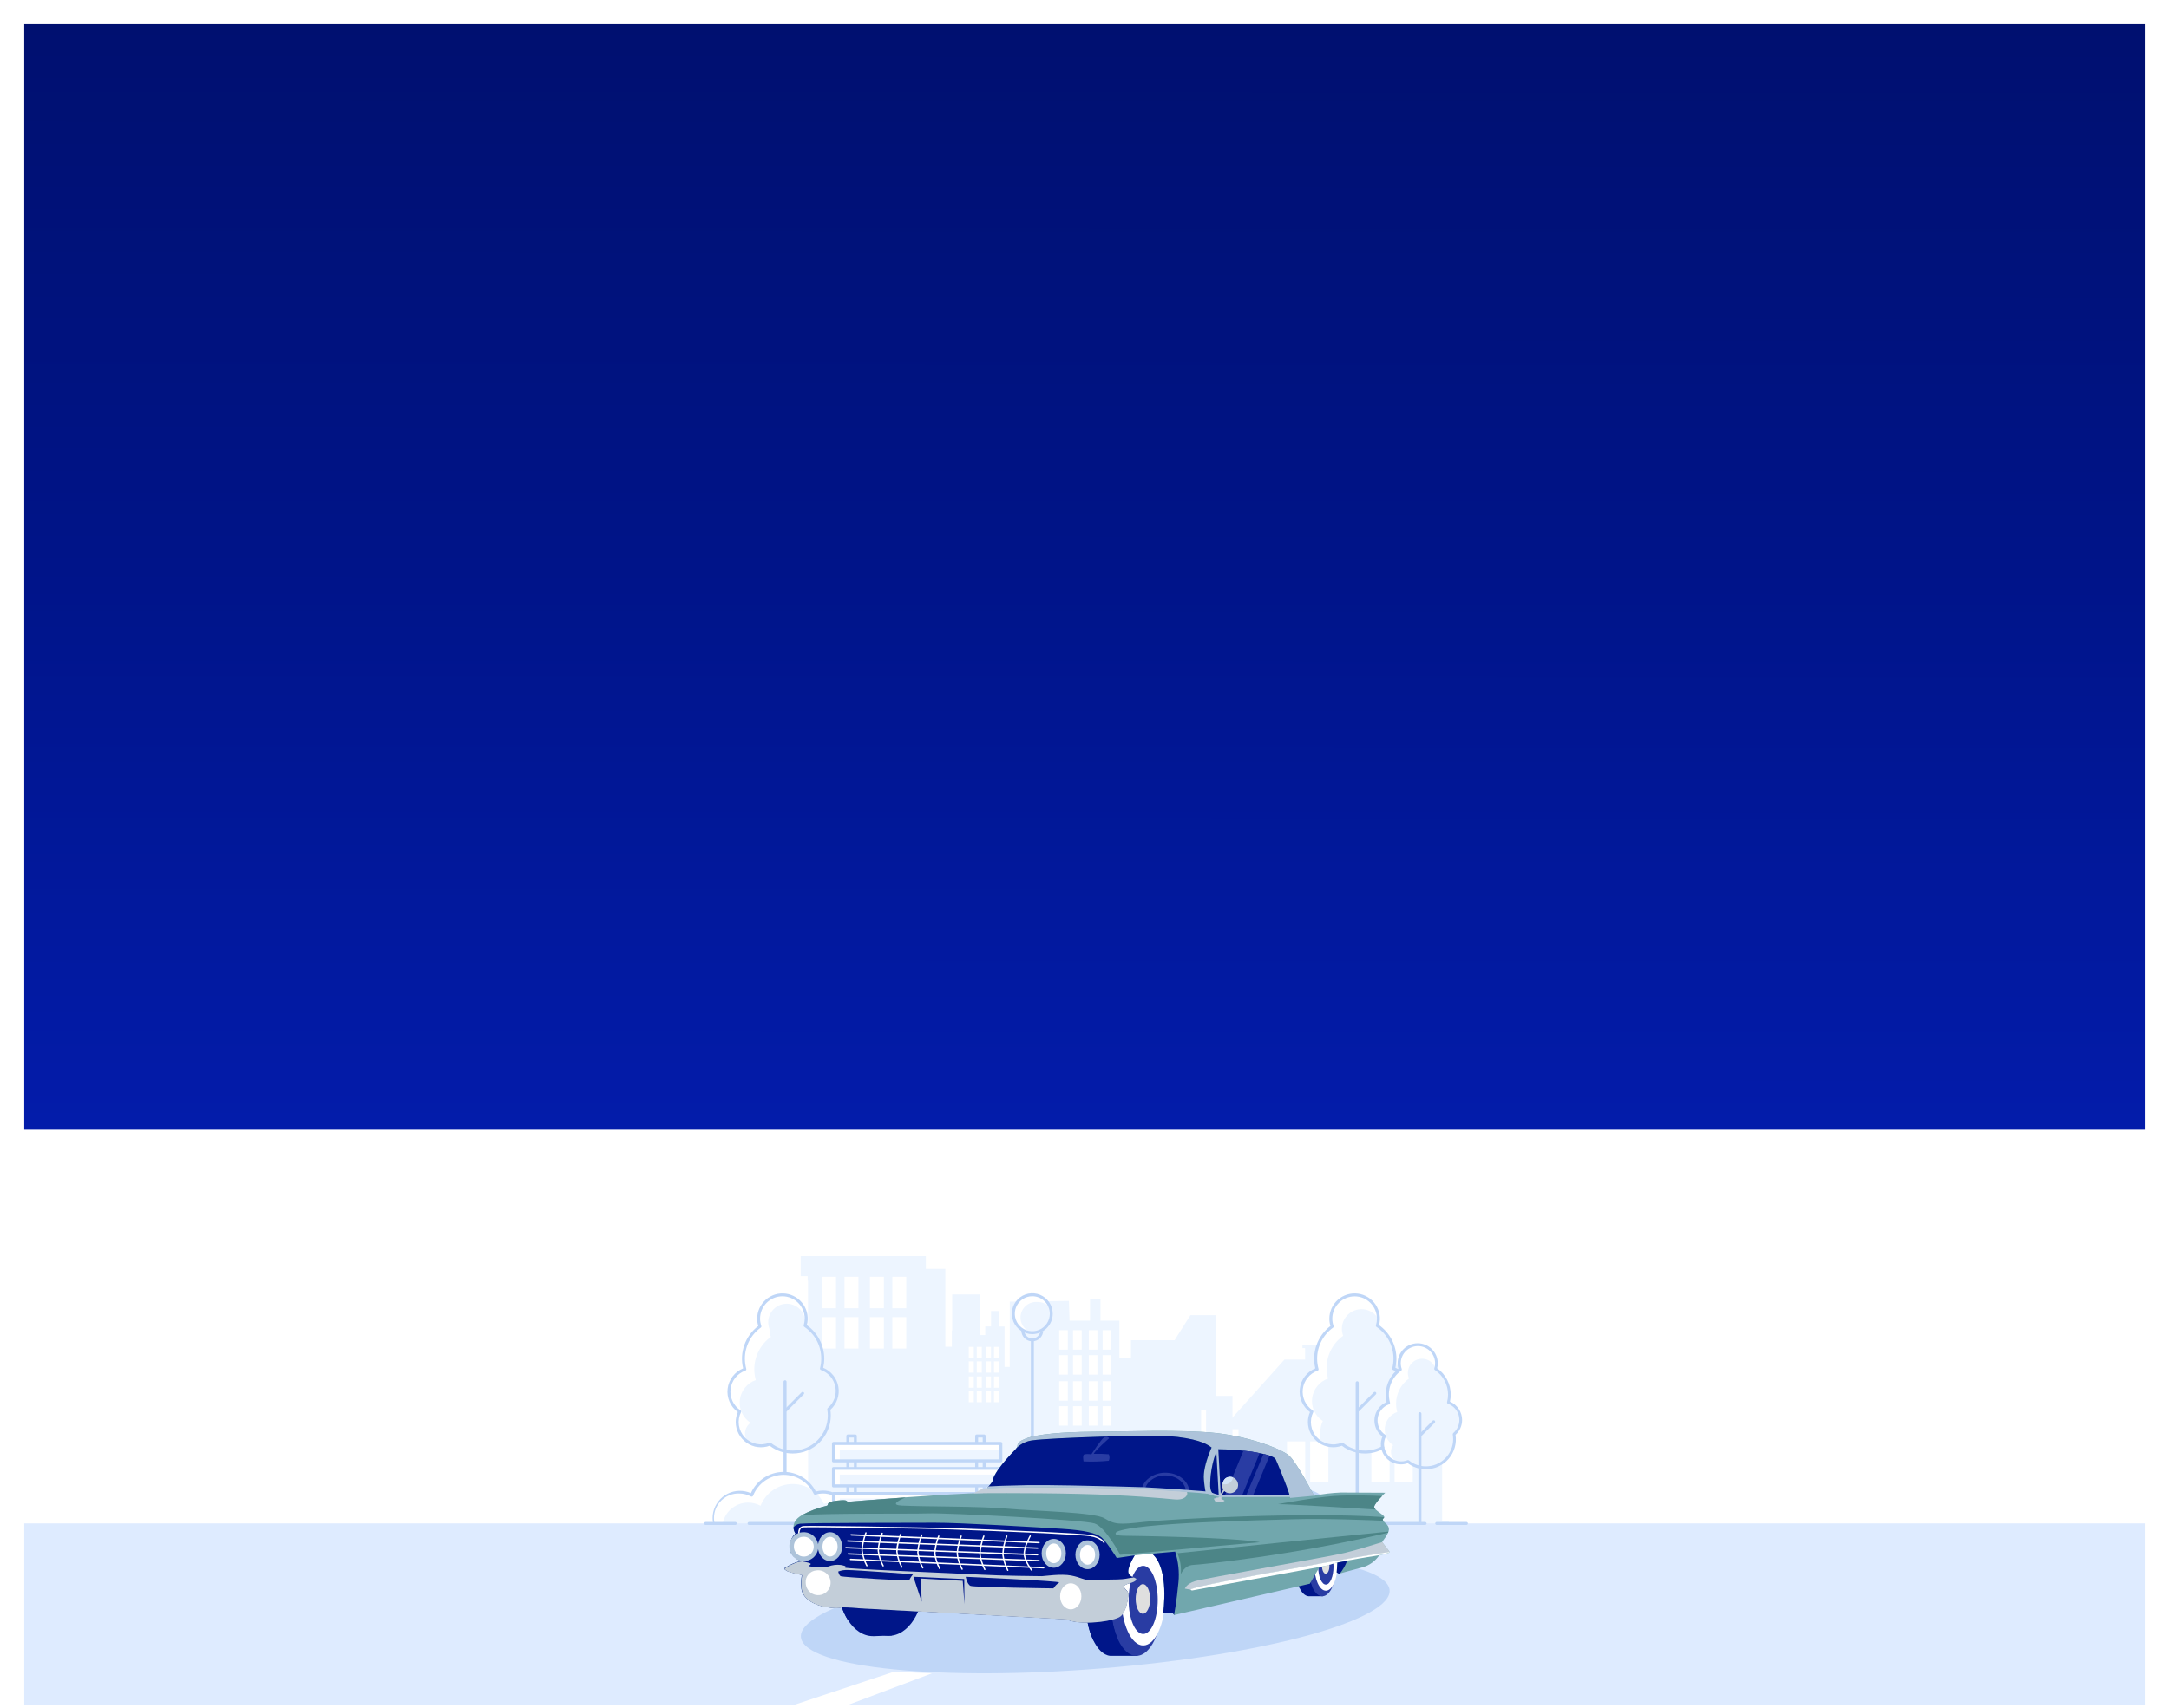 <?xml version="1.0" encoding="UTF-8"?>
<svg xmlns="http://www.w3.org/2000/svg" width="716" height="564" viewBox="0 0 716 564" fill="none">
  <rect x="8" y="371" width="700" height="192.308" fill="white"></rect>
  <g clip-path="url(#clip0_1_740)">
    <path d="M401.54 460.87V434.22H392.97L387.73 442.49H373.34V448.33H369.52V436.04H363.28V428.76H359.83V436.04H353.07L352.85 429.51L333.34 429.74L333.32 451.31H331.61V437.97H329.83V432.84H327.15V437.95L325.24 437.94V440.78H323.53V427.37H314.33V439.27H314.21V444.64H308.45V438.97H306.59V434.34H305.1V438.82H304.28V432.25H303.01V438.82H300.92V442.03H301.47V448.38H300.92V453.9H298.95V448.38H288.32V459.32H280.84V492.6L396.5 492.59V465.69H398.13V492.66H406.85V460.87H401.54Z" fill="#EDF5FF"></path>
    <path d="M352.5 456.03H349.65V462.45H352.5V456.03Z" fill="white"></path>
    <path d="M357.07 456.03H354.22V462.45H357.07V456.03Z" fill="white"></path>
    <path d="M352.5 464.27H349.65V470.69H352.5V464.27Z" fill="white"></path>
    <path d="M357.07 464.27H354.22V470.69H357.07V464.27Z" fill="white"></path>
    <path d="M362.27 456.03H359.42V462.45H362.27V456.03Z" fill="white"></path>
    <path d="M366.83 456.03H363.98V462.45H366.83V456.03Z" fill="white"></path>
    <path d="M362.27 464.27H359.42V470.69H362.27V464.27Z" fill="white"></path>
    <path d="M366.83 464.27H363.98V470.69H366.83V464.27Z" fill="white"></path>
    <path d="M477.94 502.19L475.86 502.14H476.06V471.91H478.77L459.85 448.91H439.7V445.09H440.86V443.95H429.93V445.09H430.82V448.89H424L405 470.09L406.72 471.88H408.84V502.1H409.04L406.72 502.15H406.46V504.15H478.26V502.15H477.97L477.94 502.19Z" fill="#EDF5FF"></path>
    <path d="M430.86 475.9H424.85V489.45H430.86V475.9Z" fill="white"></path>
    <path d="M438.51 475.9H432.5V489.45H438.51V475.9Z" fill="white"></path>
    <path d="M458.72 475.9H452.71V489.45H458.72V475.9Z" fill="white"></path>
    <path d="M466.36 475.9H460.35V489.45H466.36V475.9Z" fill="white"></path>
    <path d="M266.76 442.81V502.73H296.4C298.27 468.53 300 465.36 301.56 462.11L301.98 461.24C302.98 459.05 303.98 456.82 304.86 454.55C305.86 452.1 312.07 448.42 312.07 448.42V418.93H305.63V414.71H264.32V421.33H266.73L266.6 421.41V422.84L266.73 422.77V438.26H263.54V442.77L266.76 442.81Z" fill="#EDF5FF"></path>
    <path d="M275.98 421.54H271.38V431.92H275.98V421.54Z" fill="white"></path>
    <path d="M283.37 421.54H278.77V431.92H283.37V421.54Z" fill="white"></path>
    <path d="M275.98 434.86H271.38V445.24H275.98V434.86Z" fill="white"></path>
    <path d="M283.37 434.86H278.77V445.24H283.37V434.86Z" fill="white"></path>
    <path d="M291.77 421.54H287.17V431.92H291.77V421.54Z" fill="white"></path>
    <path d="M299.16 421.54H294.56V431.92H299.16V421.54Z" fill="white"></path>
    <path d="M291.77 434.86H287.17V445.24H291.77V434.86Z" fill="white"></path>
    <path d="M299.16 434.86H294.56V445.24H299.16V434.86Z" fill="white"></path>
    <path d="M465.25 459.26C465.246 457.643 464.743 456.067 463.811 454.747C462.879 453.426 461.562 452.425 460.04 451.88C460.722 449.246 460.57 446.466 459.604 443.922C458.639 441.379 456.908 439.198 454.65 437.68C454.884 436.929 455.002 436.147 455 435.36C454.927 433.325 454.068 431.398 452.603 429.984C451.138 428.57 449.181 427.78 447.145 427.78C445.109 427.78 443.152 428.57 441.687 429.984C440.222 431.398 439.363 433.325 439.29 435.36C439.291 436.239 439.443 437.112 439.74 437.94C437.558 439.501 435.908 441.694 435.014 444.223C434.12 446.752 434.024 449.495 434.74 452.08C433.351 452.56 432.124 453.42 431.199 454.562C430.275 455.705 429.689 457.084 429.51 458.543C429.331 460.002 429.565 461.482 430.185 462.814C430.806 464.147 431.788 465.278 433.02 466.08C432.484 467.154 432.206 468.339 432.21 469.54C432.21 470.827 432.527 472.094 433.132 473.23C433.737 474.366 434.611 475.335 435.679 476.053C436.747 476.771 437.975 477.216 439.255 477.348C440.535 477.48 441.828 477.295 443.02 476.81C444.796 478.226 446.935 479.112 449.192 479.366C451.449 479.62 453.732 479.231 455.778 478.245C457.823 477.259 459.549 475.715 460.756 473.791C461.963 471.867 462.602 469.641 462.6 467.37C462.596 466.676 462.536 465.984 462.42 465.3C463.307 464.563 464.02 463.64 464.509 462.596C464.998 461.552 465.251 460.413 465.25 459.26Z" fill="white"></path>
    <path d="M465.25 459.26C465.24 457.779 464.806 456.332 464 455.09L463.69 454.96C463.716 454.875 463.736 454.788 463.75 454.7C462.819 453.402 461.514 452.418 460.01 451.88C460.692 449.246 460.54 446.466 459.574 443.922C458.609 441.379 456.878 439.198 454.62 437.68C454.854 436.929 454.972 436.147 454.97 435.36C454.134 433.976 452.81 432.955 451.259 432.498C449.709 432.041 448.043 432.182 446.59 432.892C445.138 433.602 444.004 434.83 443.411 436.334C442.819 437.839 442.811 439.51 443.39 441.02C441.207 442.582 439.557 444.777 438.663 447.308C437.768 449.839 437.673 452.583 438.39 455.17C436.998 455.646 435.768 456.505 434.84 457.648C433.913 458.79 433.327 460.171 433.147 461.631C432.968 463.092 433.203 464.573 433.826 465.907C434.449 467.24 435.434 468.371 436.67 469.17C436.141 470.247 435.864 471.43 435.86 472.63C435.622 473.239 435.555 473.901 435.667 474.545C435.779 475.188 436.066 475.789 436.497 476.281C436.927 476.773 437.484 477.138 438.107 477.335C438.73 477.532 439.395 477.555 440.03 477.4C441.058 477.404 442.077 477.207 443.03 476.82C444.806 478.236 446.945 479.122 449.202 479.376C451.459 479.63 453.742 479.241 455.788 478.255C457.833 477.269 459.559 475.725 460.766 473.801C461.973 471.877 462.612 469.651 462.61 467.38C462.606 466.686 462.546 465.994 462.43 465.31C463.316 464.571 464.029 463.646 464.516 462.6C465.003 461.554 465.254 460.414 465.25 459.26Z" fill="#EDF5FF"></path>
    <path d="M482.19 468.81C482.19 467.544 481.799 466.31 481.07 465.275C480.342 464.241 479.311 463.456 478.12 463.03C478.342 462.184 478.452 461.314 478.45 460.44C478.454 458.754 478.04 457.094 477.246 455.608C476.452 454.121 475.303 452.854 473.9 451.92C474.191 450.99 474.258 450.005 474.094 449.045C473.93 448.085 473.541 447.177 472.957 446.397C472.374 445.617 471.614 444.986 470.739 444.558C469.864 444.129 468.9 443.914 467.926 443.931C466.952 443.947 465.996 444.195 465.137 444.654C464.278 445.112 463.539 445.768 462.983 446.568C462.427 447.368 462.068 448.288 461.937 449.253C461.807 450.218 461.907 451.201 462.23 452.12C460.907 453.066 459.829 454.315 459.086 455.762C458.344 457.209 457.957 458.813 457.96 460.44C457.958 461.37 458.086 462.295 458.34 463.19C457.266 463.572 456.319 464.245 455.606 465.135C454.893 466.024 454.442 467.094 454.303 468.226C454.164 469.357 454.342 470.505 454.819 471.541C455.295 472.577 456.05 473.459 457 474.09C456.454 475.208 456.261 476.465 456.444 477.695C456.628 478.925 457.18 480.071 458.028 480.981C458.876 481.891 459.98 482.522 461.195 482.791C462.409 483.061 463.677 482.956 464.83 482.49C466.22 483.597 467.894 484.288 469.66 484.486C471.425 484.684 473.211 484.379 474.811 483.607C476.412 482.835 477.762 481.627 478.706 480.122C479.65 478.617 480.151 476.877 480.15 475.1C480.149 474.557 480.102 474.015 480.01 473.48C480.691 472.907 481.239 472.192 481.615 471.385C481.992 470.579 482.188 469.7 482.19 468.81Z" fill="white"></path>
    <path d="M482.19 468.81C482.189 467.937 482.002 467.074 481.64 466.28C481.433 466.172 481.219 466.079 481 466C481.057 465.796 481.104 465.589 481.14 465.38C480.415 464.298 479.364 463.475 478.14 463.03C478.361 462.185 478.472 461.314 478.47 460.44C478.472 458.492 477.917 456.583 476.87 454.94L476.8 454.89C476.045 453.727 475.062 452.73 473.91 451.96C473.729 451.349 473.425 450.781 473.017 450.291C472.608 449.802 472.104 449.401 471.535 449.113C470.966 448.825 470.345 448.657 469.708 448.618C469.072 448.579 468.435 448.67 467.835 448.886C467.235 449.103 466.686 449.439 466.221 449.875C465.756 450.311 465.385 450.838 465.131 451.423C464.877 452.007 464.744 452.638 464.743 453.275C464.741 453.913 464.869 454.544 465.12 455.13C463.799 456.078 462.722 457.327 461.98 458.774C461.237 460.221 460.85 461.824 460.85 463.45C460.854 464.38 460.981 465.304 461.23 466.2C460.148 466.577 459.193 467.25 458.473 468.141C457.753 469.033 457.297 470.108 457.157 471.245C457.016 472.383 457.197 473.536 457.678 474.576C458.16 475.616 458.922 476.501 459.88 477.13C459.376 477.835 459.13 478.691 459.183 479.556C459.236 480.42 459.586 481.24 460.173 481.878C460.759 482.515 461.548 482.931 462.405 483.055C463.262 483.179 464.136 483.004 464.88 482.56C466.27 483.667 467.944 484.359 469.71 484.556C471.475 484.754 473.261 484.449 474.861 483.677C476.462 482.906 477.812 481.698 478.756 480.193C479.7 478.688 480.201 476.947 480.2 475.17C480.199 474.627 480.152 474.085 480.06 473.55C480.741 472.965 481.285 472.237 481.653 471.417C482.021 470.598 482.204 469.708 482.19 468.81Z" fill="#EDF5FF"></path>
    <path d="M450.56 479.89C447.816 479.901 445.147 479 442.97 477.33C441.71 477.791 440.357 477.942 439.027 477.77C437.696 477.597 436.426 477.106 435.325 476.339C434.225 475.572 433.325 474.551 432.703 473.362C432.08 472.173 431.753 470.852 431.75 469.51C431.747 468.377 431.982 467.256 432.44 466.22C431.242 465.348 430.298 464.172 429.707 462.813C429.115 461.454 428.898 459.962 429.076 458.491C429.254 457.02 429.822 455.623 430.721 454.445C431.621 453.267 432.818 452.35 434.19 451.79C433.568 449.223 433.71 446.531 434.599 444.043C435.487 441.556 437.083 439.382 439.19 437.79C438.952 437.012 438.831 436.204 438.83 435.39C438.827 434.203 439.077 433.028 439.564 431.945C440.051 430.863 440.764 429.896 441.655 429.111C442.546 428.326 443.594 427.74 444.729 427.392C445.865 427.045 447.062 426.944 448.239 427.096C449.417 427.248 450.548 427.65 451.558 428.275C452.568 428.9 453.433 429.733 454.094 430.719C454.756 431.705 455.2 432.821 455.396 433.992C455.592 435.163 455.535 436.363 455.23 437.51C457.003 438.763 458.45 440.423 459.449 442.351C460.448 444.279 460.969 446.419 460.97 448.59C460.971 449.6 460.857 450.606 460.63 451.59C461.058 451.767 461.469 451.982 461.86 452.23C461.951 452.307 462.01 452.413 462.028 452.53C462.046 452.647 462.021 452.767 461.958 452.867C461.894 452.967 461.797 453.041 461.683 453.074C461.57 453.108 461.448 453.099 461.34 453.05C460.888 452.76 460.405 452.522 459.9 452.34C459.786 452.301 459.691 452.221 459.634 452.115C459.577 452.01 459.561 451.887 459.59 451.77C459.862 450.725 459.999 449.65 460 448.57C460.001 446.497 459.491 444.456 458.514 442.628C457.537 440.8 456.124 439.241 454.4 438.09C454.313 438.034 454.248 437.95 454.213 437.852C454.179 437.755 454.178 437.648 454.21 437.55C454.43 436.844 454.541 436.109 454.54 435.37C454.54 433.415 453.763 431.541 452.381 430.159C450.999 428.777 449.125 428 447.17 428C445.215 428 443.341 428.777 441.959 430.159C440.577 431.541 439.8 433.415 439.8 435.37C439.803 436.194 439.941 437.011 440.21 437.79C440.245 437.888 440.247 437.994 440.217 438.093C440.186 438.193 440.124 438.279 440.04 438.34C438.418 439.509 437.097 441.045 436.184 442.824C435.272 444.602 434.794 446.571 434.79 448.57C434.792 449.716 434.947 450.856 435.25 451.96C435.285 452.078 435.274 452.205 435.218 452.315C435.162 452.425 435.066 452.509 434.95 452.55C433.653 453.004 432.51 453.811 431.648 454.881C430.786 455.95 430.239 457.239 430.071 458.602C429.903 459.966 430.118 461.349 430.694 462.596C431.27 463.843 432.183 464.904 433.33 465.66C433.429 465.722 433.502 465.819 433.533 465.932C433.565 466.045 433.553 466.166 433.5 466.27C432.838 467.61 432.6 469.12 432.817 470.599C433.034 472.078 433.696 473.456 434.716 474.549C435.735 475.643 437.063 476.4 438.524 476.719C439.984 477.039 441.507 476.907 442.89 476.34C442.969 476.309 443.055 476.299 443.139 476.312C443.223 476.324 443.303 476.358 443.37 476.41C445.414 478.051 447.959 478.94 450.58 478.93C452.557 478.934 454.502 478.432 456.23 477.47C456.285 477.438 456.346 477.417 456.409 477.409C456.472 477.401 456.536 477.405 456.598 477.422C456.659 477.439 456.717 477.467 456.767 477.507C456.817 477.546 456.859 477.595 456.89 477.65C456.952 477.762 456.968 477.893 456.934 478.017C456.901 478.14 456.82 478.245 456.71 478.31C454.829 479.354 452.711 479.898 450.56 479.89Z" fill="#BFD6F7"></path>
    <path d="M448 504.02C447.936 504.02 447.873 504.007 447.814 503.982C447.755 503.958 447.702 503.921 447.657 503.876C447.612 503.83 447.577 503.776 447.554 503.717C447.53 503.657 447.519 503.594 447.52 503.53V456.53C447.52 456.397 447.573 456.27 447.667 456.176C447.76 456.082 447.888 456.03 448.02 456.03C448.153 456.03 448.28 456.082 448.374 456.176C448.467 456.27 448.52 456.397 448.52 456.53V503.53C448.522 503.597 448.509 503.664 448.483 503.726C448.457 503.789 448.419 503.845 448.369 503.891C448.32 503.937 448.262 503.972 448.199 503.995C448.135 504.017 448.067 504.025 448 504.02Z" fill="#BFD6F7"></path>
    <path d="M448.26 466.09C448.133 466.087 448.012 466.037 447.92 465.95C447.875 465.905 447.84 465.852 447.815 465.794C447.791 465.736 447.779 465.673 447.779 465.61C447.779 465.547 447.791 465.484 447.815 465.426C447.84 465.367 447.875 465.314 447.92 465.27L453.51 459.68C453.6 459.59 453.723 459.539 453.85 459.539C453.978 459.539 454.1 459.59 454.19 459.68C454.28 459.77 454.331 459.892 454.331 460.02C454.331 460.147 454.28 460.27 454.19 460.36L448.61 465.95C448.515 466.039 448.39 466.089 448.26 466.09Z" fill="#BFD6F7"></path>
    <path d="M470.7 485.09C468.534 485.103 466.425 484.4 464.7 483.09C463.982 483.35 463.224 483.482 462.46 483.48C461.369 483.482 460.294 483.214 459.332 482.7C458.369 482.186 457.549 481.443 456.943 480.535C456.337 479.628 455.965 478.584 455.86 477.498C455.755 476.412 455.92 475.317 456.34 474.31C455.412 473.61 454.685 472.678 454.23 471.608C453.775 470.538 453.609 469.367 453.749 468.213C453.889 467.059 454.329 465.962 455.026 465.031C455.723 464.1 456.652 463.369 457.72 462.91C457.253 460.903 457.373 458.804 458.064 456.863C458.756 454.922 459.99 453.22 461.62 451.96C461.45 451.362 461.362 450.743 461.36 450.12C461.36 448.362 462.059 446.675 463.302 445.432C464.545 444.189 466.232 443.49 467.99 443.49C469.748 443.49 471.435 444.189 472.678 445.432C473.922 446.675 474.62 448.362 474.62 450.12C474.619 450.666 474.552 451.21 474.42 451.74C475.807 452.732 476.937 454.041 477.716 455.558C478.496 457.074 478.901 458.755 478.9 460.46C478.897 461.23 478.813 461.998 478.65 462.75C479.835 463.266 480.844 464.116 481.554 465.196C482.264 466.275 482.645 467.538 482.65 468.83C482.651 469.751 482.459 470.662 482.087 471.504C481.715 472.346 481.171 473.101 480.49 473.72C480.703 475.129 480.61 476.567 480.215 477.937C479.821 479.306 479.136 480.574 478.206 481.653C477.276 482.733 476.124 483.599 474.829 484.192C473.533 484.786 472.125 485.092 470.7 485.09ZM464.82 482.09C464.929 482.088 465.035 482.123 465.12 482.19C466.701 483.461 468.671 484.15 470.7 484.14C473.087 484.14 475.376 483.192 477.064 481.504C478.752 479.816 479.7 477.527 479.7 475.14C479.696 474.624 479.652 474.11 479.57 473.6C479.555 473.518 479.562 473.433 479.59 473.354C479.618 473.275 479.666 473.205 479.73 473.15C480.492 472.51 481.071 471.68 481.41 470.744C481.749 469.808 481.835 468.799 481.659 467.82C481.484 466.84 481.053 465.924 480.411 465.164C479.768 464.404 478.937 463.826 478 463.49C477.886 463.451 477.792 463.371 477.734 463.266C477.677 463.16 477.661 463.037 477.69 462.92C477.901 462.114 478.008 461.284 478.01 460.45C478.011 458.844 477.616 457.262 476.859 455.846C476.102 454.429 475.006 453.221 473.67 452.33C473.584 452.273 473.52 452.189 473.486 452.092C473.451 451.994 473.449 451.889 473.48 451.79C473.749 450.933 473.81 450.025 473.659 449.14C473.509 448.255 473.15 447.418 472.612 446.699C472.075 445.979 471.374 445.398 470.568 445.002C469.762 444.607 468.873 444.408 467.975 444.423C467.078 444.438 466.196 444.666 465.404 445.089C464.611 445.511 463.93 446.116 463.417 446.853C462.904 447.589 462.573 448.438 462.452 449.327C462.331 450.217 462.423 451.123 462.72 451.97C462.755 452.068 462.757 452.174 462.727 452.274C462.696 452.373 462.634 452.459 462.55 452.52C460.92 453.682 459.69 455.32 459.027 457.209C458.365 459.097 458.303 461.145 458.85 463.07C458.88 463.19 458.865 463.316 458.808 463.424C458.75 463.533 458.655 463.617 458.54 463.66C457.541 464.006 456.66 464.625 455.995 465.447C455.331 466.268 454.91 467.26 454.781 468.309C454.652 469.358 454.819 470.422 455.265 471.38C455.71 472.338 456.415 473.153 457.3 473.73C457.397 473.797 457.467 473.896 457.498 474.009C457.529 474.123 457.519 474.243 457.47 474.35C457.081 475.123 456.879 475.976 456.88 476.84C456.88 477.769 457.108 478.683 457.545 479.502C457.982 480.322 458.613 481.021 459.384 481.539C460.154 482.056 461.04 482.377 461.964 482.471C462.888 482.565 463.82 482.431 464.68 482.08C464.727 482.078 464.774 482.081 464.82 482.09Z" fill="#BFD6F7"></path>
    <path d="M468.7 504.02C468.572 504.017 468.45 503.965 468.36 503.873C468.27 503.781 468.22 503.658 468.22 503.53V466.75C468.22 466.617 468.273 466.49 468.366 466.396C468.46 466.303 468.587 466.25 468.72 466.25C468.853 466.25 468.98 466.303 469.073 466.396C469.167 466.49 469.22 466.617 469.22 466.75V503.53C469.22 503.597 469.206 503.663 469.18 503.725C469.153 503.786 469.115 503.842 469.066 503.888C469.017 503.933 468.96 503.969 468.897 503.992C468.834 504.014 468.767 504.024 468.7 504.02Z" fill="#BFD6F7"></path>
    <path d="M468.9 474.26C468.773 474.259 468.651 474.209 468.56 474.12C468.469 474.028 468.418 473.904 468.418 473.775C468.418 473.646 468.469 473.522 468.56 473.43L472.93 469.06C473.022 468.969 473.146 468.918 473.275 468.918C473.404 468.918 473.528 468.969 473.62 469.06C473.665 469.105 473.7 469.158 473.724 469.216C473.749 469.274 473.761 469.337 473.761 469.4C473.761 469.463 473.749 469.526 473.724 469.584C473.7 469.642 473.665 469.695 473.62 469.74L469.24 474.12C469.195 474.165 469.142 474.2 469.084 474.224C469.026 474.248 468.963 474.26 468.9 474.26Z" fill="#BFD6F7"></path>
    <path d="M419.06 503.53C419.06 497.82 423.78 492.08 429.61 492.08C431.832 492.066 434.001 492.756 435.807 494.049C437.614 495.342 438.966 497.173 439.67 499.28C440.301 498.017 441.279 496.96 442.489 496.232C443.698 495.504 445.09 495.135 446.501 495.169C447.913 495.202 449.286 495.637 450.459 496.421C451.633 497.206 452.559 498.308 453.13 499.6C453.465 500.89 453.706 502.204 453.85 503.53H419.06Z" fill="white"></path>
    <path d="M420.56 505.09H454.22C454.077 503.761 453.836 502.444 453.5 501.15C453.43 501 453.36 500.84 453.28 500.69C452.47 499.785 451.45 499.091 450.311 498.67C449.171 498.248 447.946 498.111 446.742 498.271C445.538 498.431 444.39 498.882 443.4 499.586C442.41 500.29 441.607 501.225 441.06 502.31C440.851 501.667 440.576 501.047 440.24 500.46C440.17 500.58 439.52 499.52 439.17 498.92C438.175 497.718 436.927 496.751 435.514 496.089C434.102 495.427 432.56 495.086 431 495.09C425.68 495.09 421.28 499.85 420.56 505.09Z" fill="#EDF5FF"></path>
    <path d="M453.85 504.02H419.06C418.93 504.02 418.806 503.969 418.714 503.877C418.622 503.785 418.57 503.66 418.57 503.53C418.57 497.9 423.29 491.59 429.57 491.59C431.719 491.574 433.825 492.188 435.629 493.356C437.432 494.523 438.855 496.193 439.72 498.16C440.517 496.991 441.611 496.055 442.891 495.451C444.17 494.846 445.588 494.595 446.998 494.722C448.407 494.85 449.756 495.352 450.907 496.176C452.057 497 452.966 498.117 453.54 499.41C453.546 499.433 453.546 499.457 453.54 499.48C453.885 500.793 454.129 502.13 454.27 503.48C454.279 503.547 454.273 503.615 454.252 503.679C454.231 503.743 454.196 503.801 454.15 503.85C454.074 503.942 453.968 504.003 453.85 504.02ZM419.55 503.02H453.32C453.163 501.913 452.949 500.815 452.68 499.73C452.13 498.539 451.257 497.527 450.16 496.808C449.063 496.089 447.786 495.693 446.474 495.665C445.163 495.637 443.87 495.978 442.743 496.649C441.616 497.32 440.7 498.294 440.1 499.46C440.057 499.546 439.989 499.618 439.906 499.666C439.822 499.714 439.726 499.736 439.63 499.73C439.535 499.724 439.444 499.69 439.369 499.631C439.294 499.572 439.238 499.491 439.21 499.4C438.546 497.385 437.258 495.632 435.532 494.397C433.806 493.162 431.732 492.508 429.61 492.53C424 492.56 419.81 498 419.55 503.09V503.02Z" fill="#BFD6F7"></path>
    <path d="M276.44 459.35C276.439 457.715 275.933 456.12 274.992 454.783C274.05 453.446 272.719 452.432 271.18 451.88C271.875 449.221 271.725 446.411 270.75 443.841C269.775 441.271 268.024 439.069 265.74 437.54C266.081 436.448 266.181 435.294 266.035 434.159C265.888 433.025 265.498 431.935 264.891 430.965C264.284 429.995 263.474 429.167 262.518 428.539C261.561 427.911 260.48 427.497 259.349 427.326C258.217 427.154 257.062 427.23 255.962 427.546C254.863 427.863 253.845 428.414 252.978 429.161C252.111 429.908 251.415 430.833 250.939 431.874C250.463 432.914 250.218 434.046 250.22 435.19C250.22 436.079 250.372 436.962 250.67 437.8C248.963 439.022 247.573 440.635 246.614 442.503C245.656 444.371 245.157 446.441 245.16 448.54C245.159 449.74 245.323 450.935 245.65 452.09C244.252 452.577 243.018 453.446 242.088 454.598C241.158 455.75 240.569 457.139 240.388 458.609C240.207 460.078 240.441 461.569 241.063 462.912C241.686 464.256 242.672 465.398 243.91 466.21C243.37 467.294 243.09 468.489 243.09 469.7C243.09 471.804 243.925 473.822 245.412 475.311C246.899 476.8 248.916 477.637 251.02 477.64C252.049 477.643 253.069 477.442 254.02 477.05C255.815 478.481 257.977 479.376 260.258 479.633C262.539 479.889 264.846 479.497 266.913 478.5C268.981 477.503 270.725 475.943 271.945 473.999C273.165 472.055 273.812 469.805 273.81 467.51C273.808 466.809 273.744 466.11 273.62 465.42C274.504 464.675 275.214 463.746 275.702 462.697C276.189 461.649 276.441 460.506 276.44 459.35Z" fill="white"></path>
    <path d="M276.44 459.35C276.444 458.06 276.128 456.788 275.52 455.65L274.98 455.43C274.98 455.27 275.05 455.1 275.09 454.93C274.135 453.543 272.766 452.494 271.18 451.93C271.875 449.271 271.725 446.461 270.75 443.891C269.775 441.321 268.024 439.119 265.74 437.59C265.899 436.66 265.841 435.705 265.571 434.801C265.3 433.897 264.824 433.068 264.179 432.378C263.535 431.688 262.74 431.157 261.856 430.826C260.972 430.495 260.024 430.372 259.085 430.468C258.146 430.564 257.242 430.876 256.444 431.38C255.645 431.883 254.974 432.564 254.483 433.37C253.991 434.176 253.693 435.084 253.611 436.025C253.529 436.965 253.666 437.911 254.01 438.79C254.01 439.676 254.162 440.556 254.46 441.39C252.769 442.615 251.392 444.224 250.443 446.083C249.494 447.943 249 450.002 249 452.09C248.999 453.294 249.164 454.492 249.49 455.65C248.091 456.135 246.857 457.003 245.926 458.154C244.996 459.305 244.407 460.694 244.226 462.163C244.044 463.632 244.279 465.123 244.902 466.465C245.525 467.808 246.511 468.95 247.75 469.76C246.942 470.34 246.355 471.177 246.085 472.134C245.815 473.092 245.878 474.112 246.264 475.029C246.649 475.946 247.335 476.704 248.208 477.18C249.081 477.657 250.09 477.822 251.07 477.65C252.099 477.648 253.117 477.448 254.07 477.06C255.865 478.491 258.027 479.386 260.308 479.643C262.589 479.899 264.896 479.507 266.963 478.51C269.031 477.513 270.775 475.953 271.995 474.009C273.215 472.065 273.862 469.815 273.86 467.52C273.858 466.819 273.794 466.12 273.67 465.43C274.546 464.679 275.248 463.746 275.727 462.696C276.205 461.646 276.448 460.504 276.44 459.35Z" fill="#EDF5FF"></path>
    <path d="M261.68 479.89C258.936 479.901 256.267 479 254.09 477.33C252.83 477.791 251.477 477.942 250.146 477.77C248.816 477.597 247.546 477.106 246.446 476.339C245.345 475.572 244.445 474.551 243.822 473.362C243.2 472.173 242.873 470.852 242.87 469.51C242.867 468.377 243.102 467.256 243.56 466.22C242.362 465.348 241.418 464.172 240.827 462.813C240.235 461.454 240.017 459.962 240.196 458.491C240.374 457.02 240.942 455.623 241.842 454.445C242.741 453.267 243.938 452.35 245.31 451.79C244.688 449.223 244.83 446.531 245.719 444.043C246.607 441.556 248.203 439.382 250.31 437.79C250.072 437.012 249.95 436.204 249.95 435.39C249.947 434.203 250.197 433.028 250.684 431.945C251.172 430.863 251.884 429.896 252.775 429.111C253.666 428.326 254.714 427.74 255.85 427.392C256.985 427.045 258.181 426.944 259.359 427.096C260.537 427.248 261.668 427.65 262.678 428.275C263.688 428.9 264.552 429.733 265.214 430.719C265.876 431.705 266.32 432.821 266.516 433.992C266.712 435.163 266.655 436.363 266.35 437.51C268.124 438.763 269.57 440.423 270.569 442.351C271.568 444.279 272.09 446.419 272.09 448.59C272.091 449.6 271.977 450.606 271.75 451.59C273.047 452.132 274.185 452.992 275.06 454.092C275.934 455.192 276.516 456.495 276.752 457.88C276.987 459.266 276.869 460.688 276.407 462.015C275.945 463.342 275.155 464.531 274.11 465.47C274.201 466.093 274.248 466.721 274.25 467.35C274.245 470.68 272.918 473.871 270.561 476.222C268.203 478.573 265.009 479.893 261.68 479.89ZM254.17 476.3C254.278 476.298 254.384 476.333 254.47 476.4C256.514 478.041 259.059 478.93 261.68 478.92C264.75 478.917 267.694 477.697 269.865 475.525C272.037 473.354 273.257 470.411 273.26 467.34C273.258 466.67 273.201 466.001 273.09 465.34C273.075 465.258 273.082 465.173 273.11 465.094C273.138 465.015 273.186 464.945 273.25 464.89C274.243 464.058 274.998 462.978 275.44 461.76C275.882 460.542 275.994 459.229 275.766 457.953C275.538 456.678 274.977 455.485 274.14 454.496C273.303 453.507 272.22 452.756 271 452.32C270.886 452.281 270.791 452.201 270.734 452.095C270.677 451.99 270.661 451.867 270.69 451.75C270.961 450.705 271.099 449.63 271.1 448.55C271.101 446.477 270.591 444.436 269.614 442.608C268.637 440.78 267.224 439.221 265.5 438.07C265.413 438.014 265.348 437.93 265.313 437.832C265.279 437.735 265.278 437.628 265.31 437.53C265.53 436.824 265.641 436.089 265.64 435.35C265.64 433.395 264.864 431.521 263.481 430.139C262.099 428.757 260.225 427.98 258.27 427.98C256.315 427.98 254.441 428.757 253.059 430.139C251.676 431.521 250.9 433.395 250.9 435.35C250.903 436.174 251.041 436.991 251.31 437.77C251.345 437.868 251.347 437.974 251.317 438.073C251.286 438.173 251.224 438.259 251.14 438.32C249.518 439.489 248.197 441.025 247.284 442.804C246.372 444.582 245.894 446.551 245.89 448.55C245.892 449.696 246.047 450.836 246.35 451.94C246.385 452.058 246.374 452.185 246.318 452.295C246.262 452.405 246.166 452.489 246.05 452.53C244.754 452.984 243.61 453.791 242.748 454.861C241.885 455.93 241.339 457.219 241.171 458.582C241.002 459.946 241.218 461.329 241.794 462.576C242.37 463.823 243.283 464.884 244.43 465.64C244.529 465.702 244.602 465.799 244.633 465.912C244.664 466.025 244.653 466.146 244.6 466.25C243.938 467.59 243.7 469.1 243.917 470.579C244.134 472.058 244.796 473.436 245.816 474.529C246.835 475.623 248.164 476.38 249.624 476.699C251.084 477.019 252.607 476.887 253.99 476.32C254.048 476.303 254.109 476.296 254.17 476.3Z" fill="#BFD6F7"></path>
    <path d="M259.13 492.98C259.003 492.98 258.881 492.929 258.791 492.839C258.701 492.749 258.65 492.627 258.65 492.5V456.21C258.65 456.077 258.703 455.95 258.796 455.856C258.89 455.763 259.017 455.71 259.15 455.71C259.283 455.71 259.41 455.763 259.504 455.856C259.597 455.95 259.65 456.077 259.65 456.21V492.5C259.65 492.567 259.637 492.632 259.61 492.693C259.584 492.754 259.545 492.809 259.496 492.854C259.447 492.899 259.389 492.934 259.326 492.956C259.263 492.977 259.196 492.986 259.13 492.98Z" fill="#BFD6F7"></path>
    <path d="M259.38 466.09C259.253 466.087 259.132 466.037 259.04 465.95C258.995 465.905 258.96 465.852 258.936 465.794C258.911 465.736 258.899 465.673 258.899 465.61C258.899 465.547 258.911 465.484 258.936 465.426C258.96 465.367 258.995 465.314 259.04 465.27L264.63 459.68C264.72 459.59 264.842 459.539 264.97 459.539C265.097 459.539 265.22 459.59 265.31 459.68C265.4 459.77 265.451 459.892 265.451 460.02C265.451 460.147 265.4 460.27 265.31 460.36L259.73 465.95C259.635 466.039 259.51 466.089 259.38 466.09Z" fill="#BFD6F7"></path>
    <path d="M271.7 492.6C270.81 492.601 269.926 492.743 269.08 493.02C268.134 491.005 266.62 489.311 264.724 488.147C262.828 486.982 260.633 486.397 258.408 486.464C256.184 486.531 254.028 487.247 252.205 488.523C250.382 489.8 248.973 491.582 248.15 493.65C247.005 493.024 245.732 492.667 244.429 492.609C243.125 492.55 241.825 492.79 240.628 493.31C239.432 493.831 238.37 494.618 237.524 495.612C236.678 496.605 236.071 497.779 235.748 499.044C235.426 500.308 235.396 501.63 235.663 502.907C235.929 504.185 236.484 505.384 237.285 506.415C238.086 507.445 239.112 508.278 240.284 508.851C241.457 509.424 242.745 509.721 244.05 509.72C244.475 509.717 244.9 509.684 245.32 509.62C245.979 511.261 247.131 512.657 248.616 513.617C250.101 514.577 251.846 515.054 253.613 514.981C255.38 514.909 257.081 514.291 258.482 513.213C259.884 512.135 260.917 510.649 261.44 508.96C262.909 508.607 264.293 507.965 265.51 507.07C266.488 508.094 267.704 508.86 269.051 509.299C270.398 509.738 271.832 509.835 273.226 509.583C274.62 509.331 275.929 508.737 277.036 507.855C278.144 506.972 279.016 505.829 279.573 504.527C280.13 503.224 280.355 501.804 280.228 500.394C280.101 498.983 279.627 497.626 278.847 496.444C278.066 495.262 277.005 494.292 275.758 493.621C274.511 492.95 273.116 492.599 271.7 492.6Z" fill="white"></path>
    <path d="M272 496.52C271.36 495.17 270.463 493.958 269.36 492.95L269.12 493.02C269.04 492.85 268.96 492.69 268.87 492.53C266.842 490.863 264.296 489.954 261.67 489.96C259.385 489.961 257.154 490.646 255.262 491.928C253.371 493.21 251.908 495.028 251.06 497.15C249.804 496.459 248.393 496.097 246.96 496.1C244.69 496.1 242.513 497.002 240.907 498.607C239.302 500.212 238.4 502.39 238.4 504.66C238.242 505.416 238.287 506.201 238.529 506.934C238.771 507.667 239.203 508.324 239.78 508.837C240.357 509.351 241.06 509.702 241.816 509.857C242.573 510.012 243.358 509.965 244.09 509.72C244.515 509.717 244.94 509.684 245.36 509.62C245.92 511.005 246.83 512.221 248 513.15H248.24L248.37 513.45C249.473 514.231 250.745 514.739 252.083 514.933C253.42 515.127 254.784 515.001 256.063 514.566C257.342 514.13 258.5 513.398 259.442 512.429C260.383 511.46 261.082 510.281 261.48 508.99C262.949 508.637 264.333 507.995 265.55 507.1C265.909 508.77 266.732 510.305 267.923 511.529C269.115 512.753 270.627 513.616 272.286 514.02C273.946 514.424 275.686 514.352 277.307 513.813C278.927 513.274 280.363 512.289 281.45 510.971C282.537 509.653 283.23 508.056 283.451 506.362C283.671 504.668 283.41 502.946 282.697 501.394C281.984 499.842 280.848 498.522 279.42 497.586C277.991 496.649 276.328 496.134 274.62 496.1C273.73 496.1 272.845 496.241 272 496.52Z" fill="#EDF5FF"></path>
    <path d="M253.26 515.48C251.518 515.484 249.812 514.983 248.349 514.037C246.887 513.091 245.73 511.741 245.02 510.15C244.688 510.19 244.354 510.21 244.02 510.21C242.69 510.179 241.383 509.852 240.194 509.255C239.005 508.658 237.963 507.805 237.143 506.756C236.324 505.708 235.747 504.491 235.454 503.193C235.161 501.895 235.16 500.549 235.45 499.25C235.74 497.951 236.314 496.733 237.132 495.683C237.949 494.634 238.99 493.778 240.177 493.178C241.365 492.579 242.671 492.25 244.001 492.216C245.332 492.181 246.653 492.442 247.87 492.98C248.79 490.937 250.269 489.195 252.135 487.956C254.002 486.716 256.18 486.028 258.42 485.972C260.66 485.915 262.871 486.492 264.797 487.637C266.723 488.781 268.288 490.446 269.31 492.44C270.079 492.229 270.872 492.122 271.67 492.12C274.069 492.12 276.369 493.073 278.066 494.769C279.762 496.466 280.715 498.766 280.715 501.165C280.715 503.564 279.762 505.865 278.066 507.561C276.369 509.257 274.069 510.21 271.67 510.21C269.344 510.211 267.107 509.312 265.43 507.7C264.32 508.46 263.089 509.025 261.79 509.37C261.186 511.153 260.038 512.701 258.507 513.797C256.977 514.893 255.142 515.481 253.26 515.48ZM245.32 509.13C245.418 509.13 245.513 509.159 245.593 509.215C245.674 509.27 245.735 509.349 245.77 509.44C246.393 510.987 247.48 512.303 248.88 513.208C250.281 514.112 251.927 514.562 253.594 514.494C255.26 514.426 256.864 513.844 258.186 512.828C259.509 511.812 260.485 510.412 260.98 508.82C261.005 508.74 261.05 508.667 261.112 508.609C261.173 508.551 261.248 508.51 261.33 508.49C262.736 508.149 264.062 507.534 265.23 506.68C265.322 506.609 265.438 506.574 265.555 506.583C265.671 506.593 265.78 506.645 265.86 506.73C266.855 507.774 268.111 508.532 269.498 508.925C270.885 509.319 272.352 509.334 273.746 508.969C275.141 508.604 276.412 507.871 277.428 506.848C278.444 505.825 279.167 504.549 279.523 503.151C279.878 501.754 279.852 500.287 279.449 498.903C279.045 497.519 278.278 496.268 277.228 495.281C276.177 494.294 274.881 493.606 273.474 493.289C272.068 492.973 270.602 493.039 269.23 493.48C269.117 493.513 268.995 493.505 268.887 493.458C268.779 493.41 268.692 493.326 268.64 493.22C267.75 491.348 266.35 489.765 264.6 488.654C262.851 487.543 260.823 486.949 258.75 486.94C256.561 486.932 254.42 487.585 252.609 488.815C250.797 490.044 249.4 491.792 248.6 493.83C248.575 493.894 248.536 493.951 248.485 493.998C248.435 494.045 248.375 494.08 248.31 494.1C248.249 494.129 248.182 494.145 248.115 494.145C248.047 494.145 247.981 494.129 247.92 494.1C246.732 493.452 245.403 493.108 244.05 493.1C242.966 493.062 241.885 493.243 240.872 493.631C239.859 494.02 238.934 494.608 238.154 495.362C237.373 496.116 236.752 497.019 236.328 498.017C235.904 499.016 235.686 500.09 235.686 501.175C235.686 502.26 235.904 503.334 236.328 504.333C236.752 505.331 237.373 506.235 238.154 506.988C238.934 507.742 239.859 508.33 240.872 508.719C241.885 509.108 242.966 509.288 244.05 509.25C244.452 509.248 244.853 509.215 245.25 509.15L245.32 509.13Z" fill="#BFD6F7"></path>
    <path d="M719 502.97H-2V603.93H719V502.97Z" fill="#DEEBFF"></path>
    <path d="M470.43 503.5H247.28C247.147 503.5 247.02 503.447 246.927 503.354C246.833 503.26 246.78 503.133 246.78 503C246.78 502.867 246.833 502.74 246.927 502.646C247.02 502.553 247.147 502.5 247.28 502.5H470.43C470.563 502.5 470.69 502.553 470.783 502.646C470.877 502.74 470.93 502.867 470.93 503C470.93 503.133 470.877 503.26 470.783 503.354C470.69 503.447 470.563 503.5 470.43 503.5Z" fill="#BFD6F7"></path>
    <path d="M484.06 503.5H474.28C474.147 503.5 474.02 503.447 473.927 503.354C473.833 503.26 473.78 503.133 473.78 503C473.78 502.867 473.833 502.74 473.927 502.646C474.02 502.553 474.147 502.5 474.28 502.5H484.06C484.193 502.5 484.32 502.553 484.414 502.646C484.507 502.74 484.56 502.867 484.56 503C484.56 503.133 484.507 503.26 484.414 503.354C484.32 503.447 484.193 503.5 484.06 503.5Z" fill="#BFD6F7"></path>
    <path d="M242.72 503.5H232.94C232.807 503.5 232.68 503.447 232.586 503.354C232.493 503.26 232.44 503.133 232.44 503C232.44 502.867 232.493 502.74 232.586 502.646C232.68 502.553 232.807 502.5 232.94 502.5H242.72C242.853 502.5 242.98 502.553 243.073 502.646C243.167 502.74 243.22 502.867 243.22 503C243.22 503.133 243.167 503.26 243.073 503.354C242.98 503.447 242.853 503.5 242.72 503.5Z" fill="#BFD6F7"></path>
    <path d="M243.98 576.43L307.62 552.48L295.1 551.94L228.52 574.05L243.98 576.43Z" fill="white"></path>
    <path d="M352.5 439.18H349.65V445.6H352.5V439.18Z" fill="white"></path>
    <path d="M357.07 439.18H354.22V445.6H357.07V439.18Z" fill="white"></path>
    <path d="M352.5 447.42H349.65V453.84H352.5V447.42Z" fill="white"></path>
    <path d="M357.07 447.42H354.22V453.84H357.07V447.42Z" fill="white"></path>
    <path d="M362.27 439.18H359.42V445.6H362.27V439.18Z" fill="white"></path>
    <path d="M366.83 439.18H363.98V445.6H366.83V439.18Z" fill="white"></path>
    <path d="M362.27 447.42H359.42V453.84H362.27V447.42Z" fill="white"></path>
    <path d="M366.83 447.42H363.98V453.84H366.83V447.42Z" fill="white"></path>
    <path d="M321.45 444.68H319.79V448.41H321.45V444.68Z" fill="white"></path>
    <path d="M324.1 444.68H322.44V448.41H324.1V444.68Z" fill="white"></path>
    <path d="M321.45 449.47H319.79V453.2H321.45V449.47Z" fill="white"></path>
    <path d="M324.1 449.47H322.44V453.2H324.1V449.47Z" fill="white"></path>
    <path d="M327.13 444.68H325.47V448.41H327.13V444.68Z" fill="white"></path>
    <path d="M329.78 444.68H328.12V448.41H329.78V444.68Z" fill="white"></path>
    <path d="M327.13 449.47H325.47V453.2H327.13V449.47Z" fill="white"></path>
    <path d="M329.78 449.47H328.12V453.2H329.78V449.47Z" fill="white"></path>
    <path d="M321.45 454.45H319.79V458.18H321.45V454.45Z" fill="white"></path>
    <path d="M324.1 454.45H322.44V458.18H324.1V454.45Z" fill="white"></path>
    <path d="M321.45 459.24H319.79V462.97H321.45V459.24Z" fill="white"></path>
    <path d="M324.1 459.24H322.44V462.97H324.1V459.24Z" fill="white"></path>
    <path d="M327.13 454.45H325.47V458.18H327.13V454.45Z" fill="white"></path>
    <path d="M329.78 454.45H328.12V458.18H329.78V454.45Z" fill="white"></path>
    <path d="M327.13 459.24H325.47V462.97H327.13V459.24Z" fill="white"></path>
    <path d="M329.78 459.24H328.12V462.97H329.78V459.24Z" fill="white"></path>
    <path d="M340.77 442.37C342.499 442.37 343.9 440.969 343.9 439.24C343.9 437.511 342.499 436.11 340.77 436.11C339.041 436.11 337.64 437.511 337.64 439.24C337.64 440.969 339.041 442.37 340.77 442.37Z" fill="#EDF5FF"></path>
    <path d="M340.77 442.86C340.054 442.862 339.353 442.651 338.756 442.255C338.159 441.858 337.694 441.294 337.418 440.632C337.143 439.971 337.07 439.243 337.208 438.54C337.347 437.837 337.691 437.191 338.197 436.684C338.703 436.177 339.348 435.831 340.05 435.69C340.752 435.55 341.481 435.621 342.143 435.895C342.805 436.168 343.371 436.632 343.769 437.228C344.167 437.823 344.38 438.524 344.38 439.24C344.377 440.198 343.996 441.115 343.32 441.793C342.644 442.471 341.728 442.855 340.77 442.86ZM340.77 436.59C340.246 436.59 339.734 436.746 339.298 437.037C338.862 437.328 338.522 437.742 338.322 438.226C338.121 438.71 338.069 439.243 338.171 439.757C338.273 440.271 338.526 440.743 338.896 441.114C339.267 441.485 339.739 441.737 340.253 441.839C340.767 441.941 341.3 441.889 341.784 441.688C342.268 441.488 342.682 441.148 342.973 440.712C343.265 440.277 343.42 439.764 343.42 439.24C343.42 438.892 343.351 438.548 343.218 438.226C343.085 437.904 342.89 437.612 342.644 437.366C342.398 437.12 342.106 436.925 341.784 436.792C341.463 436.659 341.118 436.59 340.77 436.59Z" fill="#BFD6F7"></path>
    <path d="M340.77 495.38C340.707 495.38 340.645 495.368 340.586 495.344C340.528 495.319 340.475 495.284 340.431 495.24C340.386 495.195 340.351 495.142 340.326 495.084C340.302 495.026 340.29 494.963 340.29 494.9V442.37C340.29 442.238 340.343 442.11 340.437 442.017C340.53 441.923 340.657 441.87 340.79 441.87C340.923 441.87 341.05 441.923 341.144 442.017C341.237 442.11 341.29 442.238 341.29 442.37V494.9C341.29 494.967 341.277 495.033 341.25 495.094C341.223 495.155 341.184 495.209 341.135 495.254C341.087 495.3 341.029 495.334 340.966 495.356C340.903 495.377 340.836 495.386 340.77 495.38Z" fill="#BFD6F7"></path>
    <path d="M340.77 439.99C344.227 439.99 347.03 437.188 347.03 433.73C347.03 430.273 344.227 427.47 340.77 427.47C337.313 427.47 334.51 430.273 334.51 433.73C334.51 437.188 337.313 439.99 340.77 439.99Z" fill="white"></path>
    <path d="M342.4 429.85C341.312 429.771 340.227 430.038 339.301 430.614C338.375 431.19 337.655 432.045 337.244 433.055C336.834 434.066 336.754 435.18 337.017 436.239C337.28 437.297 337.871 438.246 338.706 438.947C339.541 439.649 340.577 440.068 341.665 440.144C342.753 440.22 343.837 439.949 344.762 439.371C345.686 438.793 346.404 437.936 346.811 436.924C347.219 435.913 347.296 434.798 347.03 433.74C347.032 432.966 346.886 432.199 346.6 431.48C345.453 430.431 343.954 429.849 342.4 429.85Z" fill="#EDF5FF"></path>
    <path d="M340.77 440.48C339.434 440.482 338.128 440.088 337.016 439.347C335.905 438.606 335.038 437.552 334.526 436.318C334.014 435.084 333.879 433.726 334.139 432.416C334.399 431.105 335.043 429.902 335.987 428.957C336.932 428.012 338.135 427.369 339.446 427.109C340.756 426.849 342.114 426.984 343.348 427.496C344.582 428.008 345.636 428.875 346.377 429.986C347.118 431.098 347.512 432.404 347.51 433.74C347.505 435.526 346.793 437.237 345.53 438.5C344.267 439.763 342.556 440.475 340.77 440.48ZM340.77 427.96C339.627 427.96 338.509 428.299 337.559 428.934C336.608 429.569 335.867 430.472 335.43 431.528C334.993 432.584 334.878 433.746 335.101 434.868C335.324 435.989 335.875 437.019 336.683 437.827C337.491 438.635 338.521 439.186 339.642 439.409C340.764 439.632 341.926 439.517 342.982 439.08C344.038 438.643 344.941 437.902 345.576 436.951C346.211 436.001 346.55 434.883 346.55 433.74C346.55 432.207 345.941 430.737 344.857 429.653C343.773 428.569 342.303 427.96 340.77 427.96Z" fill="#BFD6F7"></path>
    <path d="M282.35 474.13H279.87V504.02H282.35V474.13Z" fill="#EDF5FF"></path>
    <path d="M282.36 504.51H279.87C279.743 504.51 279.621 504.459 279.531 504.369C279.441 504.279 279.39 504.157 279.39 504.03V474.09C279.392 473.963 279.444 473.843 279.533 473.753C279.623 473.664 279.744 473.612 279.87 473.61H282.36C282.487 473.612 282.607 473.664 282.697 473.753C282.786 473.843 282.838 473.963 282.84 474.09V503.99C282.846 504.056 282.837 504.123 282.816 504.186C282.794 504.249 282.759 504.307 282.714 504.355C282.669 504.404 282.614 504.443 282.553 504.47C282.492 504.496 282.427 504.51 282.36 504.51ZM280.36 503.51H281.87V474.62H280.36V503.51Z" fill="#BFD6F7"></path>
    <path d="M324.88 474.13H322.4V504.02H324.88V474.13Z" fill="#EDF5FF"></path>
    <path d="M324.88 504.51H322.4C322.336 504.511 322.273 504.5 322.213 504.476C322.154 504.453 322.1 504.418 322.054 504.373C322.009 504.328 321.972 504.275 321.948 504.216C321.923 504.157 321.91 504.094 321.91 504.03V474.09C321.913 473.962 321.965 473.84 322.057 473.75C322.148 473.66 322.272 473.61 322.4 473.61H324.88C325.007 473.61 325.129 473.66 325.219 473.75C325.309 473.84 325.36 473.963 325.36 474.09V503.99C325.367 504.057 325.36 504.124 325.339 504.188C325.318 504.251 325.283 504.31 325.238 504.359C325.193 504.408 325.137 504.447 325.075 504.473C325.014 504.499 324.947 504.512 324.88 504.51ZM322.88 503.51H324.39V474.62H322.88V503.51Z" fill="#BFD6F7"></path>
    <path d="M330.39 476.56H275.13V482.33H330.39V476.56Z" fill="white"></path>
    <path d="M330.38 478.72H277.22V482.33H330.38V478.72Z" fill="#EDF5FF"></path>
    <path d="M330.39 484.81H275.13V490.58H330.39V484.81Z" fill="white"></path>
    <path d="M330.38 486.86H277.22V490.59H330.38V486.86Z" fill="#EDF5FF"></path>
    <path d="M330.39 493.07H275.13V496.47H330.39V493.07Z" fill="white"></path>
    <path d="M330.38 494.77H277.22V496.47H330.38V494.77Z" fill="#EDF5FF"></path>
    <path d="M330.38 482.82H275.13C275.002 482.82 274.879 482.77 274.787 482.68C274.695 482.59 274.643 482.468 274.64 482.34V476.56C274.643 476.432 274.695 476.31 274.787 476.22C274.879 476.13 275.002 476.08 275.13 476.08H330.38C330.508 476.08 330.631 476.13 330.723 476.22C330.815 476.31 330.868 476.432 330.87 476.56V482.34C330.868 482.468 330.815 482.59 330.723 482.68C330.631 482.77 330.508 482.82 330.38 482.82ZM275.61 481.82H329.9V477.09H275.61V481.82Z" fill="#BFD6F7"></path>
    <path d="M330.38 491.09H275.13C275 491.09 274.875 491.039 274.783 490.947C274.692 490.855 274.64 490.73 274.64 490.6V484.83C274.64 484.766 274.653 484.703 274.677 484.644C274.702 484.585 274.739 484.532 274.784 484.487C274.83 484.442 274.884 484.407 274.943 484.384C275.003 484.36 275.066 484.349 275.13 484.35H330.38C330.444 484.349 330.507 484.36 330.567 484.384C330.626 484.407 330.68 484.442 330.726 484.487C330.771 484.532 330.808 484.585 330.833 484.644C330.857 484.703 330.87 484.766 330.87 484.83V490.6C330.87 490.73 330.818 490.855 330.727 490.947C330.635 491.039 330.51 491.09 330.38 491.09ZM275.61 490.09H329.9V485.28H275.61V490.09Z" fill="#BFD6F7"></path>
    <path d="M330.38 496.96H275.13C275.002 496.96 274.879 496.91 274.787 496.82C274.695 496.73 274.643 496.608 274.64 496.48V493.09C274.64 492.96 274.692 492.835 274.783 492.744C274.875 492.652 275 492.6 275.13 492.6H330.38C330.51 492.6 330.635 492.652 330.727 492.744C330.818 492.835 330.87 492.96 330.87 493.09V496.49C330.865 496.617 330.811 496.736 330.719 496.824C330.628 496.911 330.506 496.96 330.38 496.96ZM275.61 495.96H329.9V493.53H275.61V495.96Z" fill="#BFD6F7"></path>
    <path fill-rule="evenodd" clip-rule="evenodd" d="M349.24 515.58C402.47 510.21 451.13 513.58 457.93 523.02C464.73 532.46 427.07 544.54 373.84 549.91C320.61 555.28 271.95 551.91 265.16 542.48C258.37 533.05 296.01 520.95 349.24 515.58Z" fill="#BFD6F7"></path>
    <path fill-rule="evenodd" clip-rule="evenodd" d="M288.13 504.21C294.54 504.21 299.73 512.27 299.73 522.21C299.73 528.1 297.91 533.33 295.09 536.62L295.92 536.83L294.38 539.99L288.63 540.2H288.13C281.73 540.2 276.54 532.14 276.54 522.2C276.54 512.26 281.73 504.2 288.13 504.2V504.21Z" fill="#001689"></path>
    <path fill-rule="evenodd" clip-rule="evenodd" d="M293.42 504.09C299.83 504.09 305.02 512.15 305.02 522.09C305.02 532.03 299.83 540.09 293.42 540.09C287.01 540.09 281.83 532.02 281.83 522.09C281.83 512.16 287.02 504.09 293.42 504.09Z" fill="#001689"></path>
    <path fill-rule="evenodd" clip-rule="evenodd" d="M432.14 508.09C434.62 508.09 436.62 512.33 436.62 517.57C436.699 520.162 436.11 522.731 434.91 525.03L436.83 525.93L436.71 527.03H431.92C429.55 526.79 427.66 522.64 427.66 517.57C427.66 512.33 429.66 508.09 432.14 508.09Z" fill="#001689"></path>
    <path fill-rule="evenodd" clip-rule="evenodd" d="M436.5 508.09C438.97 508.09 440.98 512.33 440.98 517.57C440.98 522.81 438.98 527.04 436.5 527.04C434.02 527.04 432.01 522.8 432.01 517.57C432.01 512.34 434.01 508.09 436.5 508.09Z" fill="#293CA3"></path>
    <path fill-rule="evenodd" clip-rule="evenodd" d="M437.68 508.34C439.78 508.34 441.48 512.11 441.48 516.77C441.48 521.43 439.78 525.2 437.68 525.2C435.58 525.2 433.87 521.42 433.87 516.77C433.87 512.12 435.57 508.34 437.68 508.34Z" fill="white"></path>
    <path fill-rule="evenodd" clip-rule="evenodd" d="M437.68 511.33C439.07 511.33 440.2 513.99 440.2 517.26C440.2 520.53 439.07 523.18 437.68 523.18C436.29 523.18 435.15 520.53 435.15 517.26C435.15 513.99 436.28 511.33 437.68 511.33Z" fill="#293CA3"></path>
    <path fill-rule="evenodd" clip-rule="evenodd" d="M437.63 514.59C438.3 514.59 438.85 515.71 438.85 517.09C438.85 518.47 438.3 519.6 437.63 519.6C436.96 519.6 436.41 518.48 436.41 517.09C436.41 515.7 436.95 514.59 437.63 514.59Z" fill="#DFDFDF"></path>
    <path fill-rule="evenodd" clip-rule="evenodd" d="M429 524.31C429.683 524.555 430.41 524.651 431.133 524.591C431.856 524.53 432.557 524.315 433.19 523.96C432.745 522.92 432.433 521.828 432.26 520.71C430.863 521.033 429.434 521.204 428 521.22C428.197 522.289 428.533 523.328 429 524.31Z" fill="#001689"></path>
    <path fill-rule="evenodd" clip-rule="evenodd" d="M366.86 510.71C371.57 510.71 375.38 518.78 375.38 528.71C375.38 534.47 374.1 539.59 372.11 542.89L375.77 544.61L375.54 546.7H367.27H366.86H366.45C361.94 546.24 358.35 538.36 358.35 528.7C358.35 518.76 362.16 510.7 366.86 510.7V510.71Z" fill="#001689"></path>
    <path fill-rule="evenodd" clip-rule="evenodd" d="M375.13 510.71C379.84 510.71 383.65 518.78 383.65 528.71C383.65 538.64 379.84 546.71 375.13 546.71C370.42 546.71 366.62 538.65 366.62 528.71C366.62 518.77 370.43 510.71 375.13 510.71Z" fill="#293CA3"></path>
    <path fill-rule="evenodd" clip-rule="evenodd" d="M377.38 511.28C381.38 511.28 384.61 518.46 384.61 527.28C384.61 536.1 381.37 543.28 377.38 543.28C373.39 543.28 370.15 536.11 370.15 527.28C370.15 518.45 373.38 511.28 377.38 511.28Z" fill="white"></path>
    <path fill-rule="evenodd" clip-rule="evenodd" d="M377.38 516.98C380.03 516.98 382.18 521.98 382.18 528.23C382.18 534.48 380.03 539.49 377.38 539.49C374.73 539.49 372.57 534.49 372.57 528.23C372.57 521.97 374.72 516.98 377.38 516.98Z" fill="#293CA3"></path>
    <path fill-rule="evenodd" clip-rule="evenodd" d="M377.28 523.03C378.6 523.03 379.67 525.22 379.67 527.92C379.67 530.62 378.6 532.81 377.28 532.81C375.96 532.81 374.9 530.62 374.9 527.92C374.9 525.22 375.97 523.03 377.28 523.03Z" fill="#DFDFDF"></path>
    <path fill-rule="evenodd" clip-rule="evenodd" d="M360.92 541.63C362.222 542.104 363.611 542.29 364.992 542.176C366.373 542.062 367.713 541.651 368.92 540.97C368.083 538.992 367.489 536.92 367.15 534.8C364.494 535.423 361.778 535.759 359.05 535.8C359.438 537.824 360.076 539.793 360.95 541.66L360.92 541.63Z" fill="#001689"></path>
    <path fill-rule="evenodd" clip-rule="evenodd" d="M262.65 506.42C262.155 505.729 261.907 504.892 261.945 504.044C261.983 503.195 262.306 502.384 262.86 501.74C264.86 499.29 271.79 497.37 272.86 497.15C273.93 496.93 272.01 495.9 276.44 495.44C280.87 494.98 278.64 495.96 280.51 495.78C282.38 495.6 314.42 493.06 324.45 492.94C324.45 492.94 327.29 489.75 327.56 489.23C327.83 488.71 327.38 488.34 329.43 485.29C331.48 482.24 334.53 479.38 335.48 478.22C336.43 477.06 334.87 476.45 338.57 474.98C342.27 473.51 350.74 472.78 360.49 472.72C370.24 472.66 390.65 471.92 401.59 473.15C412.53 474.38 422.97 478.36 425.54 480.61C428.11 482.86 433.8 493.83 433.8 493.83C436.698 493.253 439.637 492.902 442.59 492.78C446.11 492.78 457.29 492.85 457.29 492.85C457.29 492.85 453.63 496.36 453.63 497.52C453.63 498.68 457.15 500.23 456.94 500.9C456.73 501.57 456.23 501.32 456.59 502.06C456.95 502.8 458.48 503.39 458.49 504.9C458.5 506.41 456.3 508.9 456.26 509.11C456.22 509.32 458.75 512.17 458.72 512.5C458.69 512.83 455.3 513.5 455.3 513.5C453.976 515.469 451.983 516.891 449.69 517.5C445.86 518.5 442.08 519.58 442.08 519.58L441.25 519.11L441.48 515.86L435.48 517.58L432.38 522.89L387.52 533.25C387.52 533.25 387.68 531.82 383.94 532.55C383.94 532.55 386.17 517.83 380.26 512.89L374.57 513.52C374.57 513.52 371.8 517.9 372.57 519.52C373.34 521.14 375.38 520.61 374.93 521.58C374.48 522.55 371.38 522.81 371.04 523.63C370.7 524.45 372.65 525.24 372.46 526.48C372.27 527.72 371.9 531.82 369.85 533.58C367.8 535.34 355.97 536.72 352.09 534.63L277.92 530.63C277.92 530.63 276.21 531.36 271.76 530.39C267.31 529.42 264.76 526.95 264.54 524.44C264.43 522.956 264.47 521.466 264.66 519.99C264.66 519.99 260.66 519.21 259.66 518.61C258.66 518.01 258.92 517.79 258.92 517.79C258.92 517.79 262.24 515.54 264.6 515.47C264.6 515.47 260.75 514.2 260.78 511.13C260.81 508.06 261.61 507.32 262.56 506.35L262.65 506.42Z" fill="#71A7AD"></path>
    <path fill-rule="evenodd" clip-rule="evenodd" d="M262.65 506.42C262.206 505.785 261.956 505.034 261.93 504.26C262.198 503.927 262.53 503.652 262.906 503.449C263.282 503.246 263.695 503.121 264.12 503.08C266.77 502.75 300.28 502.79 308.58 502.75C316.88 502.71 342.37 504.26 350.43 504.75C358.49 505.24 361.66 506.25 363.35 507.4C365.04 508.55 368.65 514.4 368.65 514.4L374.59 513.53C374.59 513.53 371.82 517.91 372.59 519.53C373.36 521.15 375.4 520.62 374.95 521.59C374.5 522.56 371.4 522.82 371.06 523.64C370.72 524.46 372.67 525.25 372.48 526.49C372.29 527.73 371.92 531.83 369.87 533.59C367.82 535.35 355.99 536.73 352.11 534.64L277.94 530.64C277.94 530.64 276.23 531.37 271.78 530.4C267.33 529.43 264.78 526.96 264.56 524.45C264.45 522.966 264.49 521.475 264.68 520C264.68 520 260.68 519.22 259.68 518.62C258.68 518.02 258.94 517.8 258.94 517.8C258.94 517.8 262.26 515.55 264.62 515.48C264.62 515.48 260.77 514.21 260.8 511.14C260.83 508.07 261.63 507.33 262.58 506.36L262.65 506.42Z" fill="#001689"></path>
    <path fill-rule="evenodd" clip-rule="evenodd" d="M335.64 477.99C336.24 476.99 335.12 476.35 338.57 474.99C342.27 473.52 350.74 472.79 360.49 472.73C370.24 472.67 390.65 471.93 401.59 473.16C412.53 474.39 422.97 478.37 425.54 480.62C428.11 482.87 433.8 493.84 433.8 493.84L425.9 494.57C425.65 492.5 421.57 482.81 421.12 481.85C420.67 480.89 418.12 480.11 413.3 479.32C409.535 478.801 405.74 478.524 401.94 478.49C400.09 482 399.31 488.49 399.49 490.83C399.67 493.17 401.02 493.44 400.11 493.44C399.429 493.399 398.756 493.268 398.11 493.05C398.11 493.05 397.86 492.8 397.44 488.54C397.02 484.28 399.98 477.93 399.98 477.93C398.86 477.13 396.78 475.43 388.78 474.44C380.78 473.45 345.66 474.82 341.11 475.53C339.075 475.723 337.163 476.592 335.68 478L335.64 477.99Z" fill="#ADC3DA"></path>
    <path fill-rule="evenodd" clip-rule="evenodd" d="M454.13 498.39C448.69 498.06 425.61 496.64 421.85 496.61C421.85 496.61 433.63 494.43 440.17 493.94C445.59 493.54 453.62 493.8 456.24 493.94C455.16 495.08 453.63 496.81 453.63 497.56C453.681 497.903 453.859 498.214 454.13 498.43V498.39Z" fill="#4C8587"></path>
    <path fill-rule="evenodd" clip-rule="evenodd" d="M456.59 502.09C453.04 501.93 437.2 501.3 427.27 501.6C416.03 501.95 375.49 502.71 368.65 505.74C368.65 505.74 366.87 506.98 370.84 507.04C374.81 507.1 406.31 507.52 415.93 509.18L369.77 513.33C369.77 513.33 364.99 504.21 361.33 502.99C357.67 501.77 312.68 499.46 306.51 499.67C300.51 499.86 274.51 499.56 264.77 500.23C267.325 498.87 270.044 497.842 272.86 497.17C273.93 496.96 272.01 495.92 276.44 495.46C280.87 495 278.64 495.98 280.51 495.8C281.42 495.71 289.66 495.05 298.99 494.39C295.99 495.66 294.08 496.93 297.78 497.1C305.51 497.46 323.32 497.28 332.43 498.1C341.54 498.92 361.13 499.23 364.58 501.29C368.03 503.35 369.34 503.43 377.81 502.47C386.28 501.51 431.21 499.12 456.94 500.9C456.73 501.57 456.23 501.32 456.59 502.06V502.09Z" fill="#4C8587"></path>
    <path fill-rule="evenodd" clip-rule="evenodd" d="M458.35 505.67C446.63 506.84 399.2 511.67 388.67 512.82C389.624 515.023 390.003 517.431 389.77 519.82C389.77 519.82 390.85 516.82 393.88 516.68C396.91 516.54 426.73 513.54 458.19 506.03C458.25 505.896 458.304 505.759 458.35 505.62V505.67Z" fill="#4C8587"></path>
    <path fill-rule="evenodd" clip-rule="evenodd" d="M393.14 524.86L391.14 524.52C391.14 524.52 391.63 522.96 394.36 522.08C397.09 521.2 439.07 513.9 443.98 512.7C447.57 511.83 453.42 510.04 456.31 509.14C456.4 509.47 458.54 511.88 458.75 512.42C447.3 514.16 392.31 523.84 393.19 524.86H393.14Z" fill="#C3CED9"></path>
    <path fill-rule="evenodd" clip-rule="evenodd" d="M393 524.91C392.98 524.886 392.963 524.859 392.95 524.83H393.11C392.23 523.83 441.64 515.19 447.41 514.21C452.41 513.36 456.68 512.7 458.67 512.39C458.534 512.131 458.373 511.887 458.19 511.66C458.406 511.896 458.575 512.171 458.69 512.47C458.69 512.8 455.27 513.47 455.27 513.47C453.92 513.65 443.85 515.36 441.45 515.87L437.45 517.02L393.66 525.1C393.54 525.125 393.417 525.114 393.303 525.07C393.189 525.025 393.091 524.949 393.02 524.85L393 524.91Z" fill="white"></path>
    <path fill-rule="evenodd" clip-rule="evenodd" d="M324.37 491.5C324.37 491.5 328.06 491.01 340.51 491.01C352.96 491.01 370.39 491.23 381.64 491.85C392.89 492.47 391.78 492.43 391.91 492.96C392.04 493.49 391.42 495.41 387.64 495.05C383.86 494.69 372.83 493.63 355.94 493.23C339.05 492.83 321.38 493.03 321.38 493.03L324.38 491.5H324.37Z" fill="#C3CED9"></path>
    <path fill-rule="evenodd" clip-rule="evenodd" d="M398.86 480.61C399.43 479.02 399.94 477.92 399.94 477.92C398.82 477.12 396.74 475.42 388.74 474.43C380.74 473.44 345.62 474.81 341.07 475.52C339.035 475.713 337.123 476.583 335.64 477.99C335.597 478.074 335.543 478.151 335.48 478.22L335.21 478.54C333.117 480.643 331.185 482.899 329.43 485.29C327.43 488.34 327.84 488.71 327.56 489.23C327.09 489.883 326.586 490.511 326.05 491.11L332.65 490.84C334.45 490.78 336.603 490.727 339.11 490.68C344.87 490.58 356.52 490.81 365.57 491.04L379.76 491.49C384.76 491.76 394.76 492.49 397.97 492.75C397.691 491.357 397.501 489.947 397.4 488.53C397.16 486.05 398.06 482.85 398.86 480.61Z" fill="#001689"></path>
    <path fill-rule="evenodd" clip-rule="evenodd" d="M421.12 481.84C420.66 480.89 418.12 480.1 413.3 479.31C409.535 478.791 405.74 478.514 401.94 478.48C401.59 479.159 401.296 479.864 401.06 480.59C399.988 483.893 399.458 487.348 399.49 490.82C399.523 491.312 399.628 491.798 399.8 492.26C400.21 493.26 400.8 493.43 400.11 493.43L402.41 493.77L405.48 493.82H425.74C424.93 490.77 421.53 482.71 421.12 481.84Z" fill="#001689"></path>
    <path fill-rule="evenodd" clip-rule="evenodd" d="M410.49 478.94L404.32 493.8H405.48H410L415.83 479.75C415.07 479.59 414.22 479.44 413.29 479.29C412.36 479.14 411.45 479.09 410.49 478.94Z" fill="#293CA3"></path>
    <path fill-rule="evenodd" clip-rule="evenodd" d="M411.32 493.82H413.6L419.09 480.61C418.435 480.381 417.767 480.191 417.09 480.04L411.32 493.82Z" fill="#293CA3"></path>
    <path d="M402.13 477.88L403 493.89L402.32 493.93L401.44 477.92L402.13 477.88Z" fill="#ADC3DA"></path>
    <path fill-rule="evenodd" clip-rule="evenodd" d="M444.69 515.32C443.29 515.57 442.11 515.79 441.48 515.93L441.25 519.18L442.08 519.65H442.21C443.26 518.361 444.098 516.913 444.69 515.36V515.32Z" fill="#001689"></path>
    <path fill-rule="evenodd" clip-rule="evenodd" d="M264.69 515.54C262.33 515.61 259.01 517.86 259.01 517.86C259.01 517.86 258.82 518.08 259.75 518.68C260.68 519.28 264.75 520.06 264.75 520.06C264.56 521.535 264.52 523.026 264.63 524.51C264.82 527.02 267.4 529.51 271.85 530.46C276.3 531.41 278.01 530.7 278.01 530.7L352.18 534.7C356.06 536.79 367.88 535.41 369.94 533.65C372 531.89 372.37 527.78 372.55 526.55C372.73 525.32 370.8 524.55 371.13 523.7C371.46 522.85 374.57 522.62 375.02 521.65C375.26 521.13 374.8 521.05 374.2 520.83C373.46 520.9 372.57 521.08 371.5 521.27C369.22 521.69 360.75 521.48 359.29 521.6C357.83 521.72 356.97 520.86 353.64 520.19C350.31 519.52 344.64 520.4 343.95 520.4C343.26 520.4 330.52 520.28 323.89 519.9C317.26 519.52 278.2 518.01 278.97 517.55C279.74 517.09 278.22 516.82 277.54 516.7C276.157 516.539 274.756 516.707 273.45 517.19C272.53 517.75 268.69 517.38 267.45 517.19C266.21 517 267.45 516.97 267.62 516.39C267.71 516.1 266.22 515.76 264.7 515.5L264.69 515.54Z" fill="#C3CED9"></path>
    <path fill-rule="evenodd" clip-rule="evenodd" d="M318.79 520.6C318.79 520.6 319.24 523.11 320.36 523.6C321.48 524.09 347.74 524.43 347.74 524.43C348.232 523.659 348.875 522.996 349.63 522.48C350.54 522.02 318.79 520.61 318.79 520.61V520.6Z" fill="#001689"></path>
    <path fill-rule="evenodd" clip-rule="evenodd" d="M301.4 519.77C301.4 519.77 300.1 521.36 300.26 521.72C300.42 522.08 278.13 520.72 277.54 520.42C276.95 520.12 276.7 518.86 276.7 518.86C277.737 518.471 278.844 518.304 279.95 518.37C282.22 518.37 301.4 519.77 301.4 519.77Z" fill="#001689"></path>
    <path fill-rule="evenodd" clip-rule="evenodd" d="M269.44 518.5C270.27 518.369 271.12 518.496 271.876 518.863C272.632 519.23 273.257 519.82 273.667 520.553C274.077 521.287 274.253 522.128 274.17 522.964C274.087 523.801 273.75 524.591 273.204 525.23C272.659 525.869 271.93 526.325 271.117 526.537C270.304 526.749 269.445 526.706 268.657 526.415C267.869 526.125 267.189 525.599 266.708 524.91C266.228 524.22 265.97 523.4 265.97 522.56C265.898 521.563 266.222 520.577 266.871 519.817C267.521 519.057 268.444 518.584 269.44 518.5Z" fill="white"></path>
    <path fill-rule="evenodd" clip-rule="evenodd" d="M353.46 522.76C355.4 522.76 356.97 524.68 356.97 527.05C356.97 529.42 355.4 531.35 353.46 531.35C351.52 531.35 349.95 529.42 349.95 527.05C349.95 524.68 351.52 522.76 353.46 522.76Z" fill="white"></path>
    <path d="M280.93 506.97C280.87 506.965 280.814 506.937 280.773 506.893C280.732 506.849 280.71 506.79 280.71 506.73C280.711 506.7 280.718 506.67 280.731 506.643C280.744 506.615 280.762 506.591 280.784 506.57C280.807 506.55 280.833 506.534 280.861 506.524C280.89 506.513 280.92 506.509 280.95 506.51L343 509.09C343.03 509.091 343.06 509.098 343.087 509.111C343.115 509.124 343.139 509.142 343.16 509.164C343.18 509.187 343.196 509.213 343.206 509.241C343.217 509.27 343.221 509.3 343.22 509.33C343.215 509.39 343.188 509.446 343.143 509.487C343.099 509.528 343.04 509.55 342.98 509.55L280.91 507L280.93 506.97Z" fill="white"></path>
    <path d="M279.81 509.01C279.749 509.01 279.691 508.986 279.647 508.942C279.604 508.899 279.58 508.841 279.58 508.78C279.58 508.719 279.604 508.66 279.647 508.617C279.691 508.574 279.749 508.55 279.81 508.55L342.56 510.91C342.591 510.91 342.621 510.916 342.649 510.928C342.677 510.941 342.702 510.959 342.723 510.981C342.744 511.004 342.759 511.03 342.769 511.059C342.779 511.089 342.783 511.119 342.78 511.15C342.777 511.209 342.752 511.265 342.709 511.306C342.666 511.347 342.609 511.37 342.55 511.37L279.8 509.01H279.81Z" fill="white"></path>
    <path d="M279.23 511.22C279.2 511.218 279.17 511.211 279.143 511.198C279.115 511.186 279.091 511.168 279.07 511.145C279.05 511.123 279.034 511.097 279.024 511.069C279.013 511.04 279.009 511.01 279.01 510.98C279.015 510.92 279.042 510.864 279.087 510.823C279.131 510.782 279.19 510.76 279.25 510.76L342.54 513.1C342.592 513.111 342.638 513.139 342.671 513.18C342.704 513.221 342.722 513.272 342.722 513.325C342.722 513.377 342.704 513.429 342.671 513.47C342.638 513.511 342.592 513.539 342.54 513.55L279.24 511.22H279.23Z" fill="white"></path>
    <path d="M343 515.03C343.031 515.03 343.061 515.036 343.089 515.048C343.117 515.061 343.142 515.079 343.163 515.101C343.184 515.124 343.2 515.15 343.209 515.179C343.219 515.209 343.223 515.239 343.22 515.27C343.217 515.329 343.192 515.385 343.149 515.426C343.106 515.467 343.049 515.49 342.99 515.49L280 513.26C279.941 513.257 279.885 513.232 279.844 513.189C279.803 513.146 279.78 513.089 279.78 513.03C279.781 513 279.789 512.97 279.801 512.943C279.814 512.915 279.832 512.89 279.854 512.87C279.877 512.85 279.903 512.834 279.931 512.823C279.96 512.813 279.99 512.808 280.02 512.81L342.95 515.03H343Z" fill="white"></path>
    <path d="M280.74 515.09C280.679 515.09 280.621 515.066 280.577 515.023C280.534 514.979 280.51 514.921 280.51 514.86C280.51 514.799 280.534 514.74 280.577 514.697C280.621 514.654 280.679 514.63 280.74 514.63L344.53 517.4C344.56 517.401 344.59 517.408 344.617 517.421C344.645 517.434 344.669 517.452 344.69 517.474C344.71 517.497 344.726 517.523 344.736 517.551C344.747 517.579 344.751 517.61 344.75 517.64C344.749 517.67 344.742 517.7 344.729 517.727C344.716 517.755 344.698 517.779 344.676 517.8C344.653 517.82 344.627 517.836 344.599 517.846C344.57 517.857 344.54 517.861 344.51 517.86L280.74 515.09Z" fill="white"></path>
    <path d="M264 506.69C264.009 506.748 263.995 506.808 263.962 506.856C263.928 506.904 263.878 506.938 263.82 506.95C263.79 506.957 263.76 506.958 263.729 506.953C263.699 506.948 263.671 506.936 263.645 506.92C263.62 506.903 263.598 506.881 263.582 506.855C263.566 506.829 263.555 506.8 263.55 506.77C263.55 506.77 263 504.01 265.3 503.83C266.3 503.75 275.11 503.83 285.16 503.97C296.33 504.13 308.99 504.36 313.97 504.51C319.6 504.68 333.61 505.23 344.75 505.77C352.35 506.13 358.62 506.5 360.01 506.77C363.54 507.37 364.63 509.16 364.63 509.16C364.66 509.214 364.668 509.277 364.654 509.336C364.639 509.396 364.602 509.447 364.55 509.48C364.498 509.51 364.437 509.518 364.379 509.503C364.321 509.488 364.271 509.451 364.24 509.4C364.24 509.4 363.24 507.78 359.93 507.22C358.56 506.99 352.31 506.63 344.73 506.22C333.58 505.69 319.58 505.14 313.96 504.97C308.96 504.81 296.32 504.59 285.15 504.43C275.15 504.29 266.3 504.2 265.34 504.28C263.55 504.43 264 506.68 264 506.69Z" fill="white"></path>
    <path d="M339.87 507.02C339.899 506.968 339.948 506.93 340.005 506.914C340.062 506.899 340.123 506.906 340.175 506.935C340.227 506.964 340.265 507.013 340.281 507.07C340.297 507.127 340.289 507.188 340.26 507.24C340.26 507.24 338.19 510.86 338.36 513.15C338.53 515.44 340.72 518.26 340.72 518.27C340.748 518.318 340.758 518.375 340.748 518.43C340.737 518.485 340.707 518.534 340.663 518.568C340.619 518.602 340.564 518.619 340.508 518.616C340.452 518.613 340.4 518.589 340.36 518.55C340.36 518.55 338.07 515.6 337.9 513.18C337.73 510.76 339.9 507.03 339.9 507.02H339.87Z" fill="white"></path>
    <path d="M332.13 507.09C332.139 507.061 332.153 507.035 332.173 507.012C332.193 506.989 332.218 506.971 332.245 506.959C332.273 506.946 332.303 506.94 332.333 506.94C332.363 506.941 332.393 506.947 332.42 506.96C332.477 506.981 332.523 507.022 332.549 507.077C332.575 507.131 332.579 507.193 332.56 507.25C331.823 509.15 331.394 511.155 331.29 513.19C331.508 514.985 332.04 516.728 332.86 518.34C332.874 518.367 332.882 518.396 332.885 518.427C332.887 518.457 332.884 518.487 332.874 518.516C332.865 518.545 332.85 518.571 332.831 518.594C332.811 518.617 332.787 518.636 332.76 518.65C332.734 518.664 332.705 518.672 332.676 518.674C332.646 518.677 332.617 518.673 332.589 518.664C332.561 518.654 332.535 518.64 332.513 518.62C332.491 518.601 332.473 518.577 332.46 518.55C331.601 516.882 331.049 515.074 330.83 513.21C330.935 511.114 331.374 509.048 332.13 507.09Z" fill="white"></path>
    <path d="M324.56 507.09C324.569 507.061 324.583 507.035 324.603 507.012C324.623 506.989 324.648 506.971 324.675 506.959C324.703 506.946 324.733 506.94 324.763 506.94C324.793 506.941 324.823 506.947 324.85 506.96C324.878 506.97 324.904 506.986 324.926 507.006C324.947 507.026 324.965 507.05 324.977 507.077C324.989 507.104 324.996 507.134 324.996 507.163C324.997 507.193 324.991 507.223 324.98 507.25C324.255 509.108 323.827 511.069 323.71 513.06C323.931 514.809 324.466 516.503 325.29 518.06C325.304 518.087 325.313 518.117 325.316 518.147C325.319 518.177 325.316 518.208 325.308 518.237C325.299 518.267 325.284 518.294 325.265 518.317C325.246 518.341 325.222 518.361 325.195 518.375C325.168 518.39 325.139 518.399 325.108 518.402C325.078 518.405 325.047 518.402 325.018 518.393C324.989 518.384 324.961 518.37 324.938 518.35C324.914 518.331 324.894 518.307 324.88 518.28C324.034 516.647 323.486 514.876 323.26 513.05C323.36 510.992 323.799 508.965 324.56 507.05V507.09Z" fill="white"></path>
    <path d="M317.07 507.09C317.08 507.062 317.096 507.036 317.116 507.015C317.136 506.993 317.16 506.975 317.187 506.963C317.214 506.951 317.244 506.944 317.273 506.944C317.303 506.943 317.333 506.949 317.36 506.96C317.388 506.971 317.414 506.988 317.436 507.009C317.458 507.03 317.475 507.055 317.488 507.083C317.5 507.111 317.506 507.141 317.507 507.171C317.507 507.202 317.501 507.232 317.49 507.26C316.765 509.083 316.336 511.011 316.22 512.97C316.435 514.72 316.971 516.415 317.8 517.97C317.814 517.997 317.822 518.026 317.825 518.056C317.827 518.087 317.824 518.117 317.814 518.146C317.805 518.175 317.79 518.201 317.771 518.224C317.751 518.247 317.727 518.266 317.7 518.28C317.673 518.295 317.644 518.305 317.613 518.308C317.583 518.311 317.552 518.308 317.523 518.299C317.494 518.289 317.467 518.274 317.444 518.253C317.421 518.233 317.403 518.208 317.39 518.18C316.542 516.58 315.993 514.838 315.77 513.04C315.876 511.015 316.315 509.022 317.07 507.14V507.09Z" fill="white"></path>
    <path d="M309.67 507.09C309.68 507.062 309.695 507.036 309.716 507.015C309.736 506.993 309.76 506.975 309.787 506.963C309.814 506.951 309.844 506.944 309.873 506.944C309.903 506.943 309.932 506.949 309.96 506.96C309.988 506.971 310.014 506.988 310.036 507.009C310.058 507.03 310.076 507.055 310.088 507.083C310.1 507.111 310.106 507.141 310.106 507.171C310.107 507.202 310.101 507.232 310.09 507.26C309.366 509.059 308.937 510.964 308.82 512.9C309.041 514.614 309.576 516.271 310.4 517.79C310.414 517.817 310.422 517.846 310.425 517.876C310.427 517.907 310.424 517.937 310.414 517.966C310.405 517.995 310.39 518.021 310.371 518.044C310.351 518.067 310.327 518.086 310.3 518.1C310.247 518.129 310.184 518.135 310.126 518.119C310.068 518.102 310.019 518.063 309.99 518.01C309.146 516.426 308.597 514.701 308.37 512.92C308.471 510.917 308.911 508.946 309.67 507.09Z" fill="white"></path>
    <path d="M304.06 506.74C304.071 506.711 304.088 506.686 304.109 506.664C304.13 506.642 304.155 506.624 304.183 506.612C304.211 506.6 304.241 506.594 304.271 506.593C304.302 506.593 304.332 506.598 304.36 506.61C304.416 506.634 304.459 506.679 304.481 506.735C304.504 506.791 304.503 506.854 304.48 506.91C303.755 508.726 303.33 510.648 303.22 512.6C303.444 514.327 303.975 516 304.79 517.54C304.819 517.593 304.825 517.655 304.809 517.713C304.792 517.771 304.753 517.82 304.7 517.85C304.647 517.879 304.585 517.885 304.527 517.868C304.469 517.851 304.419 517.813 304.39 517.76C303.533 516.162 302.981 514.419 302.76 512.62C302.866 510.602 303.306 508.615 304.06 506.74Z" fill="white"></path>
    <path d="M297.14 506.44C297.151 506.412 297.168 506.386 297.189 506.364C297.21 506.342 297.235 506.325 297.263 506.312C297.291 506.3 297.321 506.294 297.351 506.293C297.382 506.293 297.412 506.299 297.44 506.31C297.468 506.32 297.493 506.336 297.515 506.356C297.537 506.376 297.555 506.4 297.567 506.427C297.579 506.454 297.586 506.484 297.586 506.513C297.587 506.543 297.581 506.573 297.57 506.6C296.84 508.422 296.411 510.35 296.3 512.31C296.524 514.037 297.055 515.711 297.87 517.25C297.889 517.276 297.902 517.307 297.909 517.339C297.915 517.37 297.915 517.403 297.908 517.435C297.901 517.467 297.887 517.497 297.867 517.523C297.848 517.549 297.823 517.571 297.794 517.586C297.766 517.602 297.734 517.611 297.702 517.614C297.669 517.617 297.637 517.612 297.606 517.601C297.575 517.59 297.547 517.573 297.524 517.55C297.5 517.528 297.482 517.5 297.47 517.47C296.625 515.868 296.077 514.127 295.85 512.33C295.73 510.01 297.14 506.45 297.14 506.44Z" fill="white"></path>
    <path d="M291 506.17C291.01 506.142 291.026 506.116 291.046 506.095C291.066 506.073 291.09 506.055 291.117 506.043C291.144 506.031 291.174 506.024 291.203 506.024C291.233 506.023 291.263 506.029 291.29 506.04C291.318 506.051 291.344 506.068 291.366 506.089C291.388 506.11 291.405 506.135 291.417 506.163C291.43 506.191 291.436 506.221 291.437 506.251C291.437 506.282 291.431 506.312 291.42 506.34C290.695 508.142 290.269 510.051 290.16 511.99C290.372 513.704 290.904 515.363 291.73 516.88C291.759 516.933 291.765 516.996 291.749 517.054C291.732 517.112 291.693 517.161 291.64 517.19C291.587 517.219 291.525 517.225 291.467 517.209C291.409 517.192 291.36 517.153 291.33 517.1C290.476 515.519 289.923 513.793 289.7 512.01C289.806 510.005 290.245 508.031 291 506.17Z" fill="white"></path>
    <path d="M285.64 506.02C285.65 505.992 285.665 505.967 285.686 505.945C285.706 505.923 285.73 505.905 285.757 505.893C285.784 505.881 285.814 505.875 285.843 505.874C285.873 505.874 285.902 505.879 285.93 505.89C285.958 505.901 285.984 505.918 286.006 505.939C286.028 505.96 286.046 505.985 286.058 506.013C286.07 506.041 286.076 506.071 286.076 506.101C286.077 506.132 286.071 506.162 286.06 506.19C285.335 508.01 284.906 509.934 284.79 511.89C285.01 513.62 285.546 515.294 286.37 516.83C286.384 516.857 286.392 516.886 286.395 516.917C286.397 516.947 286.394 516.977 286.384 517.006C286.375 517.035 286.36 517.061 286.341 517.084C286.321 517.107 286.297 517.126 286.27 517.14C286.217 517.169 286.155 517.176 286.097 517.159C286.039 517.142 285.989 517.103 285.96 517.05C285.115 515.448 284.567 513.707 284.34 511.91C284.447 509.889 284.886 507.899 285.64 506.02Z" fill="white"></path>
    <path fill-rule="evenodd" clip-rule="evenodd" d="M304.25 528.84L304 521.18L317.81 521.94L318.37 529.63L318.3 521.34L301.51 520.6L304.25 528.84Z" fill="#001689"></path>
    <path fill-rule="evenodd" clip-rule="evenodd" d="M387.93 512.29L380.28 512.96C386.19 517.9 383.96 532.62 383.96 532.62C387.7 531.89 387.54 533.32 387.54 533.32C387.54 533.32 388.4 529.07 389.02 522.39C389.344 519.019 388.98 515.616 387.95 512.39V512.31L387.93 512.29Z" fill="#001689"></path>
    <path fill-rule="evenodd" clip-rule="evenodd" d="M265 505.88C265.958 505.81 266.914 506.029 267.745 506.511C268.576 506.992 269.243 507.712 269.659 508.577C270.074 509.443 270.22 510.414 270.076 511.363C269.932 512.312 269.506 513.196 268.853 513.9C268.199 514.604 267.349 515.094 266.413 515.308C265.477 515.521 264.498 515.448 263.604 515.097C262.71 514.746 261.942 514.134 261.401 513.341C260.86 512.548 260.571 511.61 260.57 510.65C260.527 509.431 260.969 508.244 261.799 507.349C262.629 506.455 263.781 505.927 265 505.88Z" fill="#ADC3DA"></path>
    <path fill-rule="evenodd" clip-rule="evenodd" d="M274 505.88C276.21 505.88 278 508.02 278 510.65C278 513.28 276.2 515.41 274 515.41C271.8 515.41 270 513.28 270 510.65C270 508.02 271.79 505.88 274 505.88Z" fill="#ADC3DA"></path>
    <path fill-rule="evenodd" clip-rule="evenodd" d="M347.85 508.09C350.07 508.09 351.85 510.22 351.85 512.85C351.85 515.48 350.06 517.62 347.85 517.62C345.64 517.62 343.85 515.48 343.85 512.85C343.85 510.22 345.65 508.09 347.85 508.09Z" fill="#ADC3DA"></path>
    <path fill-rule="evenodd" clip-rule="evenodd" d="M359 508.56C361.21 508.56 363 510.7 363 513.33C363 515.96 361.2 518.09 359 518.09C356.8 518.09 355 515.96 355 513.33C355 510.7 356.79 508.56 359 508.56Z" fill="#ADC3DA"></path>
    <path fill-rule="evenodd" clip-rule="evenodd" d="M359 510.09C360.38 510.09 361.5 511.55 361.5 513.35C361.5 515.15 360.38 516.61 359 516.61C357.62 516.61 356.5 515.15 356.5 513.35C356.5 511.55 357.62 510.09 359 510.09Z" fill="white"></path>
    <path fill-rule="evenodd" clip-rule="evenodd" d="M347.85 509.6C349.24 509.6 350.36 511.06 350.36 512.86C350.36 514.66 349.24 516.12 347.85 516.12C346.46 516.12 345.35 514.66 345.35 512.86C345.35 511.06 346.47 509.6 347.85 509.6Z" fill="white"></path>
    <path fill-rule="evenodd" clip-rule="evenodd" d="M274 507.39C275.38 507.39 276.5 508.85 276.5 510.65C276.5 512.45 275.38 513.91 274 513.91C272.62 513.91 271.5 512.45 271.5 510.65C271.5 508.85 272.62 507.39 274 507.39Z" fill="white"></path>
    <path fill-rule="evenodd" clip-rule="evenodd" d="M265 507.39C265.66 507.319 266.326 507.45 266.91 507.766C267.494 508.081 267.968 508.567 268.27 509.157C268.572 509.748 268.688 510.417 268.603 511.075C268.517 511.733 268.233 512.35 267.79 512.844C267.346 513.337 266.763 513.685 266.117 513.84C265.472 513.995 264.795 513.951 264.175 513.714C263.556 513.476 263.023 513.056 262.647 512.509C262.271 511.962 262.07 511.314 262.07 510.65C262.029 509.83 262.314 509.027 262.863 508.416C263.412 507.805 264.18 507.436 265 507.39Z" fill="white"></path>
    <path fill-rule="evenodd" clip-rule="evenodd" d="M279.72 534.61C281.413 534.88 283.147 534.662 284.72 533.98C284.182 533.018 283.721 532.015 283.34 530.98L277.98 530.69H277.9C278.369 532.042 278.976 533.342 279.71 534.57L279.72 534.61Z" fill="#001689"></path>
    <path fill-rule="evenodd" clip-rule="evenodd" d="M378.09 491.27C378.319 490.562 378.701 489.913 379.21 489.37C379.921 488.644 380.773 488.072 381.714 487.688C382.655 487.305 383.664 487.118 384.68 487.14C388.21 487.14 391.11 489.31 391.45 492.08L392.58 492.16C392.28 488.85 388.86 486.24 384.68 486.24C382.465 486.209 380.32 487.02 378.68 488.51C377.88 489.249 377.299 490.193 377 491.24H378.13L378.09 491.27Z" fill="#293CA3"></path>
    <path fill-rule="evenodd" clip-rule="evenodd" d="M400.68 494.81C400.68 494.81 401.2 495.97 401.47 495.99C401.74 496.01 403.01 495.99 403.21 495.99C403.41 495.99 404.46 495.5 404.21 495.43C403.96 495.36 402.39 494.13 400.68 494.81Z" fill="#C3CED9"></path>
    <path fill-rule="evenodd" clip-rule="evenodd" d="M401.58 494.49C401.521 494.518 401.47 494.562 401.432 494.616C401.394 494.67 401.371 494.732 401.365 494.798C401.359 494.863 401.37 494.929 401.397 494.989C401.424 495.049 401.467 495.101 401.52 495.14C401.646 495.32 401.832 495.45 402.044 495.505C402.257 495.56 402.483 495.537 402.68 495.44C403.12 495.25 403.18 495.29 403.21 494.3C403.332 493.557 403.661 492.864 404.16 492.3C404.617 492.722 405.206 492.974 405.828 493.013C406.449 493.053 407.065 492.877 407.571 492.515C408.078 492.154 408.446 491.629 408.611 491.029C408.776 490.429 408.73 489.79 408.48 489.22C408.328 488.859 408.099 488.537 407.807 488.276C407.516 488.015 407.17 487.822 406.795 487.711C406.42 487.6 406.025 487.573 405.638 487.634C405.252 487.694 404.883 487.84 404.56 488.06C404.081 488.49 403.741 489.051 403.58 489.674C403.42 490.297 403.448 490.953 403.66 491.56C403.724 491.674 403.745 491.807 403.719 491.936C403.693 492.064 403.623 492.179 403.52 492.26C403.16 492.62 402.35 494.42 402.19 494.46C402.03 494.5 402.04 494.37 401.58 494.46V494.49Z" fill="#C3CED9"></path>
    <path fill-rule="evenodd" clip-rule="evenodd" d="M407 487.75C406.608 487.584 406.179 487.523 405.756 487.574C405.334 487.625 404.932 487.786 404.59 488.04C404.305 488.274 404.069 488.563 403.898 488.889C403.726 489.215 403.621 489.573 403.59 489.94C404.166 490.144 404.799 490.123 405.36 489.88C405.804 489.707 406.194 489.418 406.49 489.043C406.785 488.669 406.975 488.222 407.04 487.75H407Z" fill="#D2E4F7"></path>
    <path fill-rule="evenodd" clip-rule="evenodd" d="M366.15 474.84C366.15 474.84 361.59 478.84 361.02 480.01C362.688 479.956 364.357 479.999 366.02 480.14C366.173 480.478 366.253 480.844 366.253 481.215C366.253 481.586 366.173 481.952 366.02 482.29C363.249 482.565 360.461 482.638 357.68 482.51C357.68 482.29 357.28 480.51 357.89 480.19C358.671 480.023 359.479 480.023 360.26 480.19C360.26 480.19 363.54 475.11 364.51 474.55C364.782 474.395 365.101 474.343 365.409 474.401C365.717 474.46 365.993 474.626 366.19 474.87L366.15 474.84Z" fill="#293CA3"></path>
    <path d="M426.45 494.22L402.87 494.27C401.937 494.193 401.022 493.967 400.16 493.6C399.748 493.441 399.328 493.308 398.9 493.2C398.42 493.1 394.33 492.78 389.79 492.47C384.86 492.13 379.42 491.79 377.48 491.72C375.09 491.64 364.1 491.31 353.99 491.13C348.13 491.02 342.57 490.96 339.12 491.02C331.12 491.17 326.84 491.4 325.74 491.47L326.36 490.75C328.09 490.65 332.21 490.46 339.11 490.34C342.56 490.28 348.11 490.34 354 490.45C364.13 490.63 375.11 490.95 377.5 491.03C379.5 491.1 384.92 491.44 389.84 491.78C394.41 492.1 398.53 492.42 399.04 492.53C399.498 492.643 399.949 492.783 400.39 492.95C401.178 493.29 402.015 493.503 402.87 493.58L426.45 493.53V494.22Z" fill="#ADC3DA"></path>
  </g>
  <g filter="url(#filter0_d_1_740)">
    <rect x="8" y="6" width="700" height="365" fill="url(#paint0_linear_1_740)"></rect>
  </g>
  <defs>
    <filter id="filter0_d_1_740" x="0" y="0" width="716" height="381" filterUnits="userSpaceOnUse" color-interpolation-filters="sRGB">
      <feFlood flood-opacity="0" result="BackgroundImageFix"></feFlood>
      <feColorMatrix in="SourceAlpha" type="matrix" values="0 0 0 0 0 0 0 0 0 0 0 0 0 0 0 0 0 0 127 0" result="hardAlpha"></feColorMatrix>
      <feOffset dy="2"></feOffset>
      <feGaussianBlur stdDeviation="4"></feGaussianBlur>
      <feComposite in2="hardAlpha" operator="out"></feComposite>
      <feColorMatrix type="matrix" values="0 0 0 0 0 0 0 0 0 0 0 0 0 0 0 0 0 0 0.12 0"></feColorMatrix>
      <feBlend mode="normal" in2="BackgroundImageFix" result="effect1_dropShadow_1_740"></feBlend>
      <feBlend mode="normal" in="SourceGraphic" in2="effect1_dropShadow_1_740" result="shape"></feBlend>
    </filter>
    <linearGradient id="paint0_linear_1_740" x1="390.083" y1="374" x2="390.236" y2="6.002" gradientUnits="userSpaceOnUse">
      <stop stop-color="#031CAB"></stop>
      <stop offset="0.511" stop-color="#001489"></stop>
      <stop offset="1" stop-color="#001070"></stop>
    </linearGradient>
    <clipPath id="clip0_1_740">
      <rect width="700" height="192" fill="white" transform="translate(8 371)"></rect>
    </clipPath>
  </defs>
</svg>
